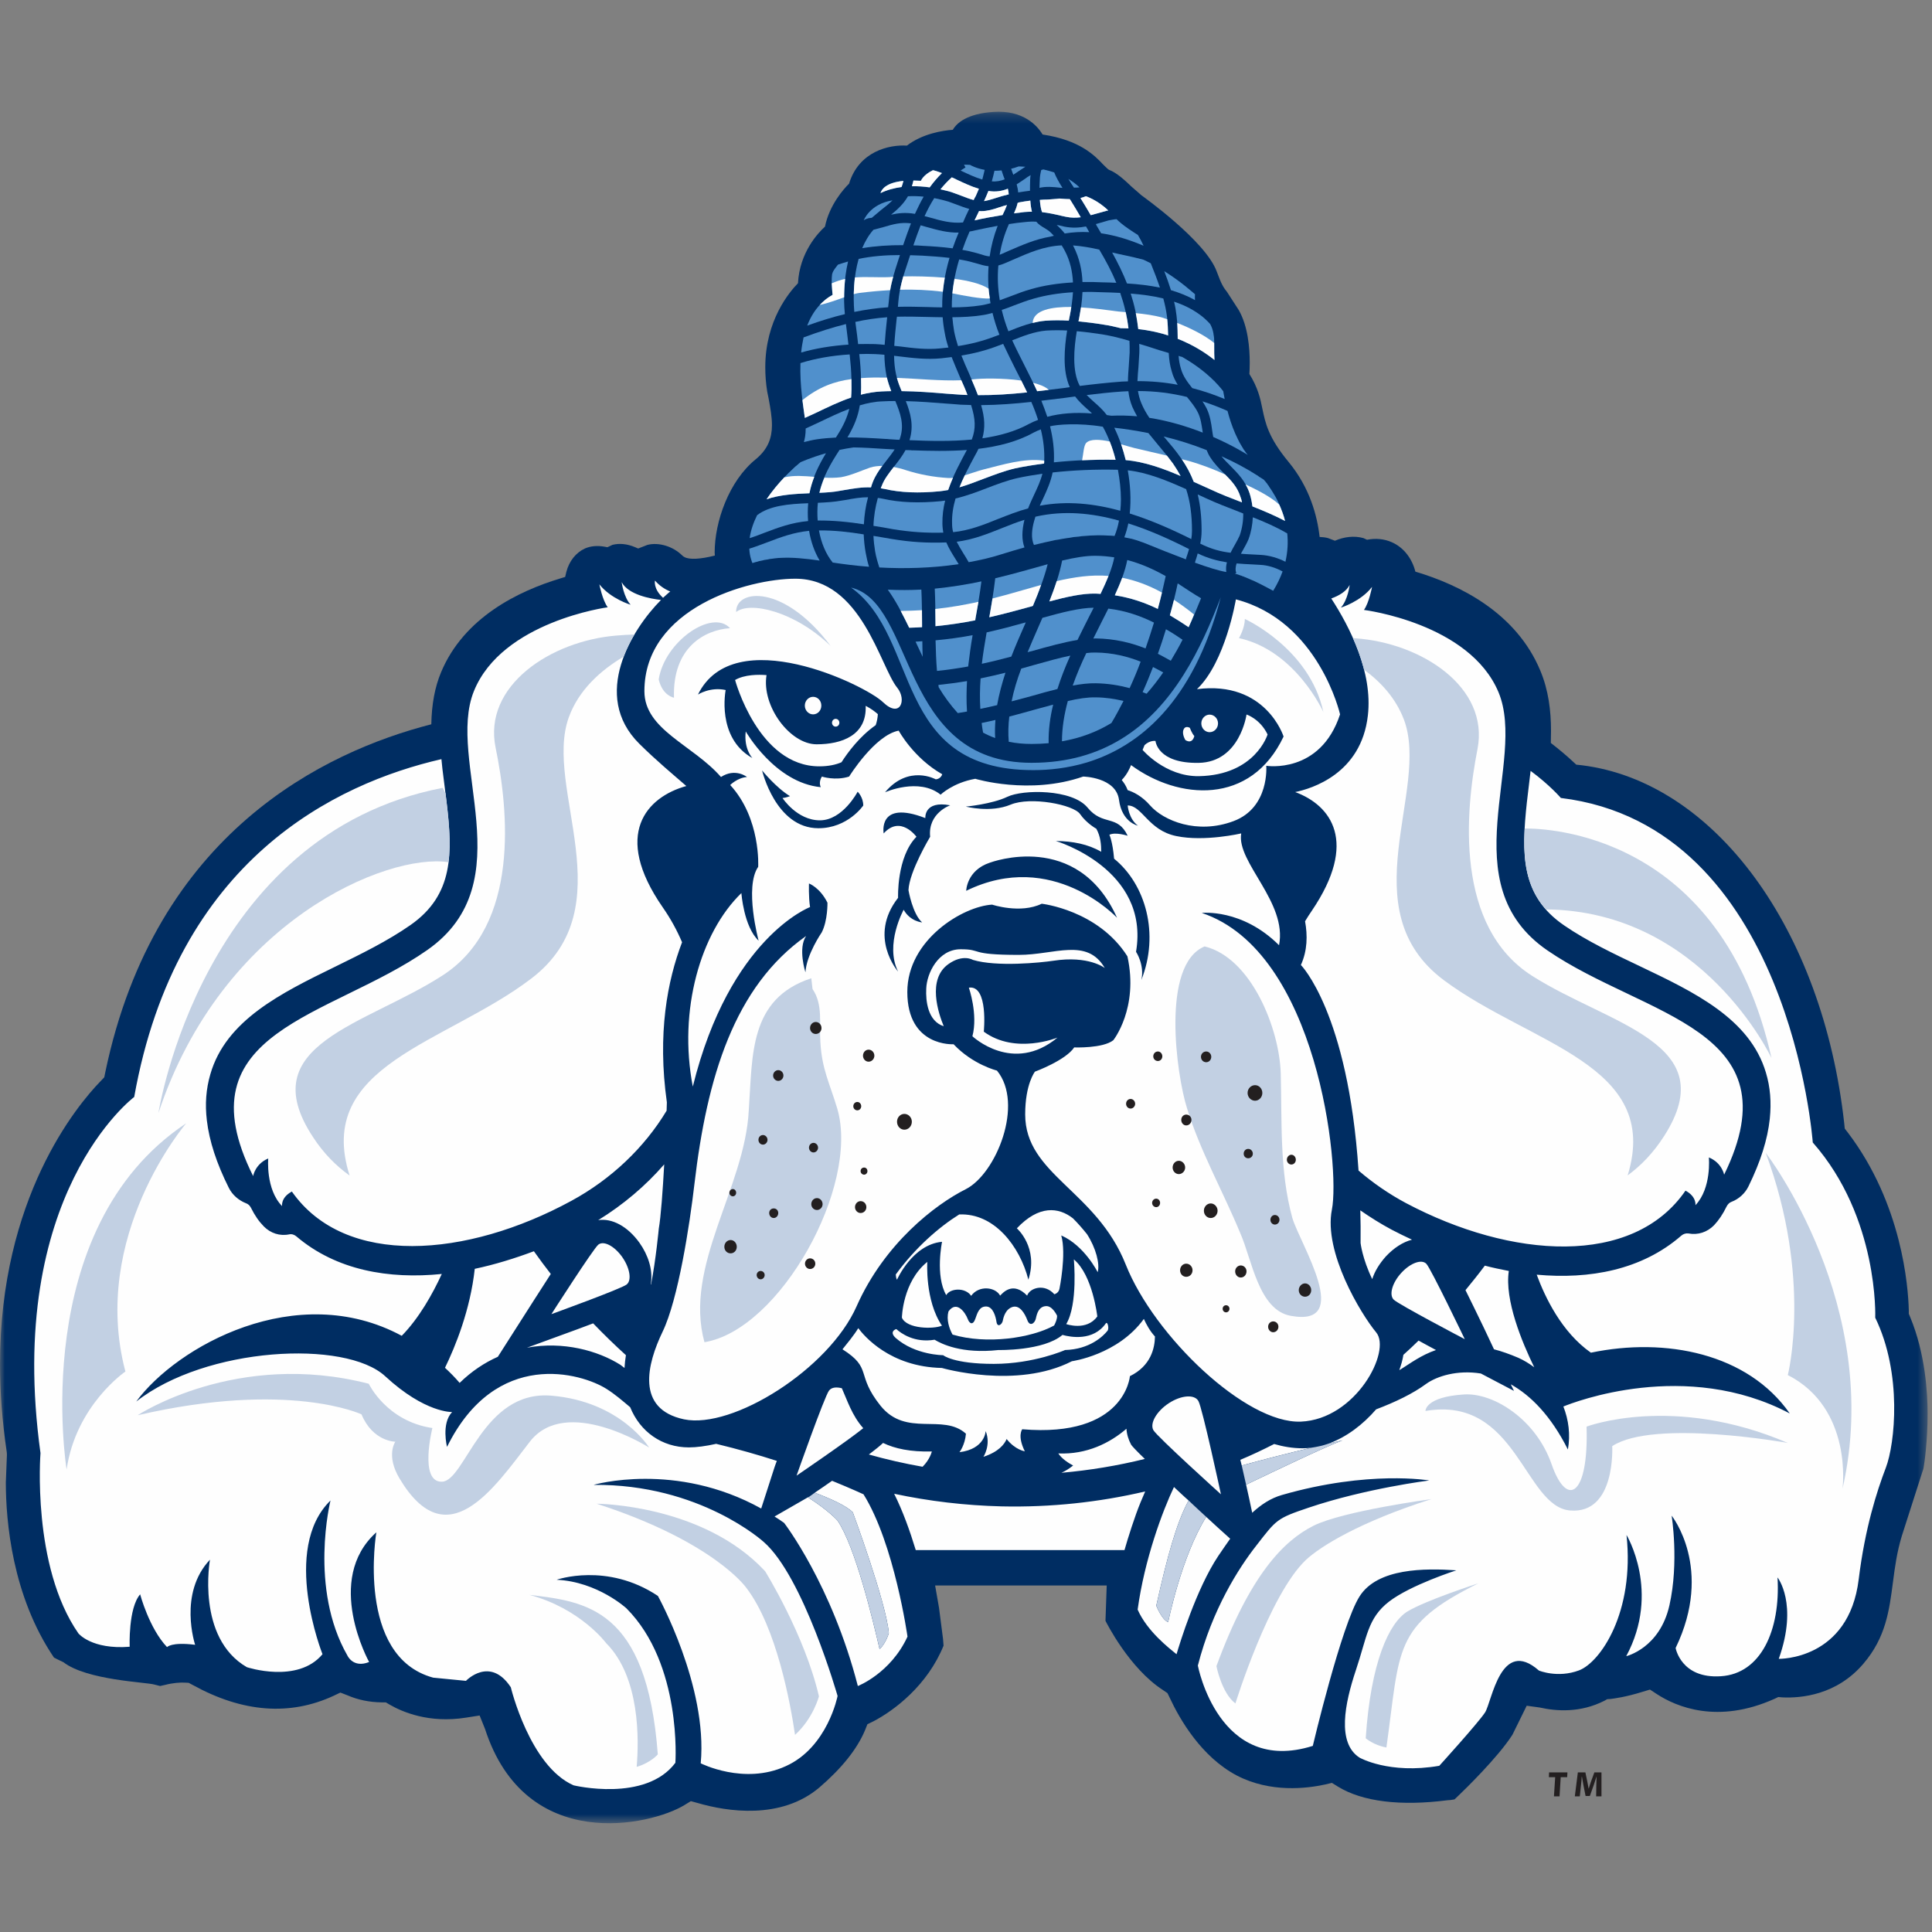 <?xml version="1.0" encoding="UTF-8"?>
<svg width="200px" height="200px" viewBox="0 0 200 200" version="1.1" xmlns="http://www.w3.org/2000/svg" xmlns:xlink="http://www.w3.org/1999/xlink">
    <rect x="0" y="0" width="200" height="200" fill="#808080" stroke="none"/>
    <!-- Generator: Sketch 54.1 (76490) - https://sketchapp.com -->
    <title>john-jay</title>
    <desc>Created with Sketch.</desc>
    <defs>
        <polygon id="path-1" points="0 0.259 199.546 0.259 199.546 177.435 0 177.435"></polygon>
    </defs>
    <g id="john-jay" stroke="none" stroke-width="1" fill="none" fill-rule="evenodd">
        <g id="john-jay_BGL">
            <g id="john-jay" transform="translate(0, 11)">
                <g id="Group-3" transform="translate(0, 0.306)">
                    <mask id="mask-2" fill="white">
                        <use xlink:href="#path-1"></use>
                    </mask>
                    <g id="Clip-2"></g>
                    <path d="M197.744,125.045 L197.598,124.697 L197.598,124.31 C197.534,121.882 196.899,113.33 191.3,105.953 L190.969,105.527 L190.913,104.978 C188.678,84.861 177.507,69.616 163.734,67.911 L163.172,67.851 L162.751,67.459 C162.197,66.945 161.425,66.288 160.542,65.606 C160.551,65.192 160.56,64.779 160.56,64.356 C160.56,62.291 160.304,60.148 159.456,58.125 C156.966,52.143 151.163,49.253 146.52,47.87 C146.171,46.5 145.308,45.364 144.075,44.823 C143.283,44.473 142.412,44.398 141.517,44.569 C141.379,44.5 141.141,44.398 141.141,44.398 C140.194,44.133 139.155,44.257 138.19,44.671 C137.867,44.555 137.473,44.395 137.473,44.395 C137.207,44.325 136.911,44.289 136.607,44.28 C136.36,42.068 135.578,39.175 133.419,36.545 C131.283,33.975 130.99,32.48 130.685,31.027 C130.474,29.942 130.208,28.805 129.335,27.408 C129.352,27.136 129.372,26.769 129.372,26.226 C129.372,24.75 129.198,22.484 128.241,20.801 L127.027,18.924 C126.667,18.465 126.467,18.198 125.951,16.791 C124.783,13.613 118.246,8.982 118.171,8.918 L117.152,8.03 C116.444,7.36 115.634,6.591 114.798,6.269 C114.696,6.224 114.439,5.956 114.218,5.745 C113.307,4.77 111.764,3.193 107.928,2.618 C107.396,1.73 105.951,0.061 102.826,0.278 C100.142,0.462 99.065,1.396 98.633,2.131 C97.602,2.204 95.507,2.522 93.88,3.768 C92.041,3.653 88.915,4.357 87.893,7.709 C87.359,8.223 85.852,9.915 85.402,12.155 C84.676,12.809 82.772,14.837 82.607,18.014 C81.742,18.897 79.222,21.84 79.222,26.709 C79.222,27.514 79.277,28.351 79.425,29.252 L79.573,29.978 C79.747,30.926 79.912,31.841 79.912,32.706 C79.912,33.998 79.526,35.185 78.211,36.255 C75.47,38.49 73.982,42.671 73.982,45.889 C73.982,45.999 74,46.109 74,46.206 C72.511,46.583 71.361,46.652 70.837,46.353 L70.746,46.299 L70.634,46.206 C69.669,45.249 68.207,44.808 67.03,45.098 C67.02,45.107 66.064,45.475 66.064,45.475 L65.742,45.337 C64.925,44.992 64.116,44.914 63.399,45.098 C63.298,45.153 63.013,45.272 62.938,45.315 L62.938,45.328 L62.892,45.328 L62.863,45.341 L62.607,45.292 C61.834,45.153 61.155,45.213 60.546,45.475 C59.62,45.907 58.929,46.758 58.627,47.899 L58.506,48.418 L58,48.574 C53.68,49.876 48.033,52.603 45.661,58.282 C45.017,59.817 44.687,61.597 44.65,63.672 C33.596,66.509 16.072,74.905 10.906,99.665 L10.793,100.217 L10.389,100.641 C7.951,103.157 -0,112.703 -0,129.92 C-0,132.77 0.228,135.824 0.698,139.005 L0.707,139.098 L0.717,139.28 L0.604,142.15 C0.604,146.179 1.267,153.922 5.589,160.288 C5.93,160.471 6.564,160.765 6.564,160.765 C9.002,162.642 15.133,162.823 15.998,163.082 C16.017,163.082 16.439,163.192 16.576,163.229 C16.816,163.174 17.156,163.099 17.156,163.099 C17.855,162.916 18.683,162.844 19.152,162.881 L19.528,162.898 L19.978,163.137 C25.119,165.97 30.012,166.338 34.534,164.242 L35.234,163.909 L35.951,164.185 C37.045,164.663 38.23,164.902 39.482,164.922 L39.941,164.922 L40.346,165.162 C41.652,165.915 44.41,167.111 48.235,166.504 L49.651,166.282 L50.212,167.68 C54.433,180.684 67.434,177.65 70.856,175.553 L71.516,175.148 L72.253,175.35 C75.231,176.216 80.833,177.116 84.822,173.733 C87.112,171.765 88.702,169.796 89.53,167.848 L89.796,167.183 L90.403,166.89 C92.592,165.75 96.012,163.156 97.676,159.054 C97.649,158.797 97.622,158.354 97.622,158.354 L97.207,155.137 L96.803,152.82 L114.567,152.82 C114.567,152.82 114.439,156.349 114.439,156.479 C114.54,156.682 116.912,161.409 120.397,163.653 L120.856,163.966 L121.096,164.461 C122.109,166.632 124.333,170.55 128.047,172.501 C131.524,174.303 135.265,173.841 137.187,173.422 L137.877,173.256 L138.493,173.639 C141.039,175.204 144.975,175.681 149.84,175.055 C149.978,175.055 150.299,175.021 150.574,174.965 C150.777,174.761 151.108,174.451 151.108,174.451 C151.512,174.064 155.072,170.624 156.569,168.269 C156.626,168.142 158.043,165.27 158.043,165.27 L159.384,165.454 C161.113,165.842 163.585,166.026 166.087,164.756 L166.38,164.591 L166.711,164.572 C167.136,164.517 168.304,164.37 170.013,163.836 L170.803,163.598 L171.503,164.057 C173.526,165.381 177.81,167.202 183.703,164.553 L184.089,164.37 L184.513,164.407 C186.454,164.498 190.132,164.167 192.89,160.93 C195.225,158.209 195.575,155.411 195.962,152.45 C196.164,150.887 196.367,149.379 196.873,147.705 L199.096,140.77 L199.041,141.083 L199.143,140.551 C199.207,140.181 199.546,137.939 199.546,135.031 C199.546,132.917 199.317,128.834 197.744,125.045" id="Fill-1" fill="#002D62" mask="url(#mask-2)"></path>
                </g>
                <path d="M109.474,96.409 C109.474,96.409 105.124,98.203 101.842,95.798 C101.842,95.798 102.337,90.947 100.296,91.241 C100.296,91.241 101.262,93.999 100.664,96.272 C100.664,96.272 104.857,100.239 109.474,96.409 M98.191,88.794 C99.69,87.737 100.711,88.367 100.711,88.367 C103.175,89.116 107.773,88.648 109.024,88.459 C112.711,87.888 114.365,89.208 114.365,89.208 C112.526,86.035 109.179,87.85 105.474,87.85 C100.195,87.85 101.768,87.267 99.451,87.267 C97.117,87.267 95.939,89.765 95.884,91.342 C95.819,92.606 96.039,94.713 97.695,95.233 C97.161,93.944 95.939,90.376 98.191,88.794 M138.723,62.951 C136.673,69.182 131.082,68.273 131.082,68.273 C131.082,68.273 131.451,72.602 127.688,74.005 C123.919,75.414 120.444,73.952 119.063,72.382 C118.208,71.394 117.289,70.967 116.737,70.796 C116.572,70.351 116.334,70.001 116.122,69.748 C116.665,69.182 116.948,68.552 117.087,68.203 C121.979,71.812 129.483,72.421 132.876,65.246 C132.876,65.246 131.045,59.429 123.91,60.341 C126.87,57.529 127.938,51.047 127.938,51.047 C136.534,53.283 138.723,62.951 138.723,62.951 M110.964,129.913 C105.225,132.857 97.501,130.611 97.501,130.611 C92.133,130.5 89.457,127.3 88.848,126.492 C88.398,127.23 87.701,128.073 87.213,128.679 C90.368,130.685 88.528,131.237 91.158,134.529 C93.823,137.822 97.612,135.266 99.994,137.416 C99.892,138.611 99.323,139.331 99.323,139.331 C101.988,139 102.035,137.142 102.035,137.142 C102.613,138.576 101.805,139.808 101.805,139.808 C103.387,139.291 103.985,138.501 104.206,137.967 C105.117,139.11 106.09,139.238 106.09,139.238 C105.282,137.619 105.823,136.956 105.823,136.956 C116.47,137.857 116.969,131.458 116.969,131.458 C119.147,130.391 119.541,128.551 119.561,127.355 C119.036,126.787 118.65,126.069 118.412,125.534 C115.709,129.268 110.964,129.913 110.964,129.913 M92.72,127.503 C94.752,129.288 97.631,129.288 97.631,129.288 C97.631,129.288 98.688,130.188 102.871,130.188 C107.037,130.188 110.255,128.754 110.255,128.754 C112.821,128.679 114.2,127.32 114.642,126.768 C114.843,126.546 114.66,125.755 114.476,125.994 C113.179,127.852 110.835,127.428 109.988,127.19 C108.011,128.863 103.358,128.754 103.358,128.754 C99.544,129.176 97.448,128.11 96.748,127.688 C94.661,128.037 93.271,127.026 92.786,126.584 C92.427,126.693 92.186,127.026 92.72,127.503 M69.384,50.233 C68.787,49.985 68.253,49.617 67.803,49.1 C67.803,49.1 67.6,49.944 68.639,50.885 C68.868,50.679 69.071,50.485 69.263,50.325 C69.309,50.296 69.347,50.255 69.384,50.233 M66.192,117.644 C67.121,118.95 67.562,120.44 67.397,121.708 C67.397,121.801 67.379,121.876 67.36,121.967 L67.397,121.967 C67.902,119.373 68.197,116.191 68.197,116.191 C68.409,114.996 68.612,112.237 68.758,109.534 C66.827,111.758 64.529,113.707 61.927,115.309 C63.342,115.088 64.961,115.933 66.192,117.644 M89.943,139.569 C91.773,140.085 93.62,140.507 95.506,140.838 C96.27,140.085 96.464,139.256 96.464,139.256 C94.247,139.311 92.627,138.962 91.416,138.373 C91.184,138.594 90.771,138.943 89.943,139.569 M118.513,140.029 C117.648,139.203 117.179,138.687 117.097,138.558 C116.81,138.024 116.645,137.472 116.609,136.903 C114.908,138.373 112.499,139.587 109.556,139.459 C109.933,140.029 110.632,140.469 111.091,140.71 C110.697,141.022 110.293,141.279 109.878,141.463 C112.802,141.206 115.689,140.727 118.513,140.029 M143.468,119.06 C144.296,118.178 145.233,117.571 146.171,117.332 C145.445,116.999 144.746,116.651 144.075,116.302 C142.934,115.695 141.857,115.013 140.818,114.296 C140.847,115.382 140.865,116.504 140.847,117.681 C140.847,117.681 141.021,119.281 142.052,121.414 C142.309,120.605 142.795,119.815 143.468,119.06 M103.699,144.94 C99.903,144.847 96.188,144.406 92.563,143.634 C93.466,145.437 94.2,147.496 94.799,149.464 L116.407,149.464 C116.746,148.27 117.474,145.951 118.079,144.498 C118.246,144.113 118.403,143.744 118.549,143.395 C113.759,144.517 108.775,145.051 103.699,144.94 M148.653,128.754 C147.973,128.386 147.375,128.073 146.851,127.777 C146.345,128.275 145.813,128.774 145.279,129.251 C145.196,129.784 145.048,130.297 144.856,130.831 C144.948,130.795 145.012,130.742 145.077,130.703 C145.968,130.151 147.1,129.288 148.653,128.754 M120.931,156.914 C120.287,156.713 119.698,155.221 119.698,155.221 C120.83,150.145 121.805,146.595 123.045,144.331 C122.493,143.854 121.988,143.358 121.529,142.936 C120.343,145.417 118.476,150.439 117.768,155.627 C118.761,157.871 121.004,159.601 121.795,160.243 C122.117,159.159 123.835,153.493 126.116,150.07 C126.52,149.481 126.926,148.877 127.349,148.286 C126.466,147.496 125.638,146.743 124.867,146.026 C122.283,150.165 120.931,156.914 120.931,156.914 M151.706,122.555 C152.222,123.604 152.865,124.891 153.645,126.528 L154.658,128.679 C155.448,128.882 156.277,129.176 157.187,129.563 C157.756,129.819 158.299,130.151 158.824,130.539 C157.553,127.944 155.742,123.566 156.192,120.57 C155.347,120.402 154.529,120.238 153.71,120.018 C153.068,120.881 152.386,121.728 151.706,122.555 M88.279,145.547 C88.279,145.547 91.727,154.855 92.012,158.054 C92.012,158.054 91.736,159.065 91.056,159.727 C90.384,156.786 88.528,149.06 86.688,146.394 C86.688,146.394 85.759,145.344 83.635,144.002 L80.179,145.989 C80.508,146.191 80.842,146.41 81.173,146.653 C81.173,146.653 86.099,153.034 88.804,163.536 C88.804,163.536 92.186,162.231 93.944,158.423 C93.944,158.423 92.592,148.82 89.391,143.69 C89.391,143.69 88.169,143.12 86.136,142.292 C85.585,142.678 85.005,143.082 84.345,143.523 C85.962,144.132 87.599,144.865 88.279,145.547 M128.397,140.121 C128.443,140.323 128.496,140.507 128.544,140.71 C130.733,140.103 133.564,139.386 135.735,138.87 C135.431,138.908 135.128,138.925 134.825,138.925 C133.831,138.925 132.847,138.759 131.9,138.484 C130.743,139.073 129.591,139.624 128.397,140.121 M61.403,125.994 C60.429,126.362 59.251,126.804 57.817,127.32 L54.552,128.514 C58.303,127.816 61.908,128.827 64.216,130.281 L64.649,130.611 C64.677,130.151 64.723,129.71 64.795,129.288 C63.637,128.24 62.505,127.136 61.403,125.994 M46.065,130.592 C46.581,131.071 47.095,131.585 47.582,132.157 C48.825,130.941 50.177,130.058 51.536,129.454 L55.223,123.676 C55.904,122.611 56.502,121.673 57.018,120.881 C56.427,120.128 55.831,119.317 55.269,118.528 C53.303,119.264 51.234,119.907 49.147,120.349 C48.686,124.577 47.15,128.368 46.065,130.592 M117.602,87.53 C117.602,87.53 118.504,88.875 118.153,90.445 C120.039,85.695 118.613,80.563 115.331,77.891 C115.175,76.08 114.843,75.414 114.843,75.414 C115.478,75.104 116.737,75.518 116.737,75.518 C115.672,73.272 114.173,74.549 112.582,72.602 C110.991,70.666 105.869,70.713 104.279,71.485 C102.679,72.25 99.985,72.498 99.985,72.498 C99.985,72.498 102.54,73.169 104.618,72.296 C106.688,71.431 111.138,72.296 111.808,73.272 C112.481,74.24 113.492,74.791 113.492,74.791 C113.933,75.578 113.997,76.461 113.997,77.174 C112.618,76.379 111.047,76.08 109.299,76.058 C109.299,76.058 119.056,78.94 117.602,87.53 M115.634,84.003 C111.542,74.893 102.577,78.272 102.467,78.304 C100.058,79.102 100.021,81.216 100.021,81.216 C108.96,76.838 115.634,84.003 115.634,84.003 M98.366,72.364 C95.617,71.844 95.791,73.688 95.791,73.688 C90.818,71.763 91.478,75.276 91.478,75.276 C93.217,73.339 94.871,75.621 94.871,75.621 C92.802,77.726 92.969,81.942 92.969,81.942 C89.814,85.975 92.969,89.577 92.969,89.577 C91.562,86.758 93.547,83.176 93.547,83.176 C94.22,84.394 95.46,84.49 95.46,84.49 C94.458,83.603 94.045,81.149 94.045,81.149 C94.127,79.212 96.288,75.621 96.288,75.621 C96.039,73.161 98.366,72.364 98.366,72.364 M89.364,72.387 C89.364,71.513 88.784,70.958 88.784,70.958 C88.784,70.958 87.24,73.92 84.877,73.92 C82.505,73.92 81.007,71.615 81.007,71.615 C81.448,71.559 81.779,71.417 81.779,71.417 C80.334,70.544 78.891,68.755 78.891,68.755 C78.891,68.755 80.29,74.738 84.72,74.738 C87.774,74.738 89.364,72.387 89.364,72.387 M137.877,114.223 C137.004,118.619 140.865,125.003 142.465,126.934 C144.064,128.863 140.351,135.928 134.668,136.166 C128.995,136.405 119.488,127.32 116.544,119.925 C113.492,112.219 106.127,110.6 106.127,104.364 C106.127,101.207 107.138,99.936 107.138,99.936 C107.138,99.936 110.293,98.781 111.202,97.428 C111.202,97.428 114.163,97.544 115.248,96.685 C115.248,96.685 117.895,93.371 116.71,88 C113.666,83.199 107.838,82.554 107.838,82.554 C105.631,83.625 102.705,82.647 102.705,82.647 C99.69,82.821 93.925,86.274 93.925,91.686 C93.925,97.407 98.716,97.1 98.716,97.1 C100.711,99.219 103.204,99.826 103.204,99.826 C106.043,103.278 103.12,110.525 99.967,112.109 C96.821,113.689 91.562,117.718 88.674,124.229 C85.806,130.722 75.847,136.974 70.81,135.928 C65.779,134.86 66.993,130.188 68.592,126.859 C70.203,123.531 71.398,115.805 71.893,111.518 C73.181,100.543 76.003,91.136 83.451,85.893 C82.578,87.171 83.379,89.65 83.379,89.65 C83.48,87.815 85.069,85.515 85.069,85.515 C85.696,84.284 85.658,82.447 85.658,82.447 C84.877,80.871 83.745,80.457 83.745,80.457 C83.745,80.457 83.692,81.849 83.857,82.9 C83.857,82.9 75.544,86.021 71.719,101.481 C70.192,93.571 72.519,85.539 76.749,81.451 C76.749,81.451 76.987,84.921 78.532,86.38 C78.532,86.38 77.034,80.838 78.487,78.733 C78.487,78.733 78.781,73.731 75.591,70.264 C75.591,70.264 76.336,69.51 77.329,69.434 C77.329,69.434 76.124,68.47 74.635,69.434 C71.719,66.096 66.708,64.557 66.708,60.55 C66.708,51.944 77.457,48.908 82.331,48.908 C89.19,48.908 91.094,57.989 92.887,60.202 C93.88,61.419 93.217,63.43 91.396,61.679 C89.565,59.913 75.977,53.318 72.253,60.9 C72.253,60.9 73.521,60.077 75.121,60.432 C75.121,60.432 74.128,65.37 77.89,67.477 C77.89,67.477 76.978,66.537 77.199,64.718 C77.199,64.718 80.215,70.033 84.969,70.488 C84.969,70.488 84.694,70.024 85.079,69.389 C85.079,69.389 86.458,69.849 87.901,69.389 C87.901,69.389 90.551,65.108 93.033,64.635 C93.033,64.635 94.551,67.457 97.539,69.15 C97.539,69.15 97.419,69.62 96.877,69.679 C96.877,69.679 94.055,68.101 91.617,71.018 C91.617,71.018 95.103,69.449 97.373,71.264 C97.373,71.264 98.633,70.033 100.96,69.62 C100.96,69.62 106.557,71.328 112.132,69.389 C112.132,69.389 115.523,69.449 115.838,71.798 C116.14,74.143 117.796,74.471 117.796,74.471 C116.838,73.766 116.737,72.382 116.737,72.382 C118.246,72.382 118.853,74.953 121.768,75.549 C124.682,76.162 128.49,75.276 128.49,75.276 C127.983,78.26 133.288,82.401 132.406,86.849 C128.572,83.024 124.406,83.507 124.406,83.507 C136.415,87.505 138.749,109.827 137.877,114.223 M70.607,86.541 C70.092,85.331 69.438,84.122 68.612,82.935 C63.342,75.344 66.966,71.499 71.048,70.369 C69.641,69.141 67.987,67.779 66.174,65.986 C61.155,60.997 65.402,54.14 68.429,51.106 C67.36,50.987 65.053,50.578 64.354,49.262 C64.354,49.262 64.548,50.802 65.283,51.603 C65.283,51.603 63.24,51.001 62.046,49.492 C62.046,49.492 62.36,51.125 62.911,51.866 C62.911,51.866 51.986,53.327 49.062,60.538 C46.139,67.744 54.258,80.333 44.235,87.345 C34.222,94.357 18.665,95.685 26.204,110.746 C26.204,110.746 26.406,109.497 27.768,108.925 C27.768,108.925 27.483,112.109 29.202,113.855 C29.202,113.855 29.045,112.973 30.214,112.348 C35.73,120.219 48.317,119.208 59.158,113.305 C63.26,111.077 66.708,107.804 69.007,103.978 C69.025,103.426 69.034,103.114 69.034,103.114 C68.032,96.014 69.089,90.51 70.607,86.541 M145.547,113.543 C156.443,119.317 169.038,120.182 174.482,112.255 C175.651,112.881 175.512,113.762 175.512,113.762 C177.204,111.979 176.9,108.817 176.9,108.817 C178.252,109.366 178.483,110.6 178.483,110.6 C185.875,95.471 170.299,94.304 160.211,87.402 C150.124,80.504 158.116,67.835 155.126,60.661 C152.129,53.496 141.196,52.14 141.196,52.14 C141.73,51.393 142.034,49.755 142.034,49.755 C140.865,51.277 138.806,51.902 138.806,51.902 C139.541,51.094 139.717,49.552 139.717,49.552 C139.375,50.229 138.604,50.67 137.813,50.955 C139.706,53.866 142.125,58.565 141.601,63.067 C140.92,69.104 135.773,70.645 134.078,70.994 C137.794,72.364 140.635,76.149 135.799,83.281 C135.549,83.636 135.321,84.007 135.1,84.37 C135.366,85.823 135.347,87.402 134.668,88.895 C134.668,88.895 139.541,93.793 140.635,110.176 C142.136,111.465 143.788,112.604 145.547,113.543 M161.921,84.798 C164.293,86.427 167.088,87.751 169.782,89.032 C175.364,91.695 181.14,94.441 182.803,100.027 C183.262,101.536 183.383,103.114 183.207,104.823 C182.979,106.959 182.26,109.24 181.001,111.814 C180.652,112.531 180.017,113.12 179.244,113.413 C179.025,113.488 178.859,113.671 178.748,113.875 C178.334,114.72 177.93,115.309 177.434,115.841 C176.725,116.558 175.77,116.871 174.795,116.688 C174.527,116.651 174.27,116.726 174.051,116.911 C169.958,120.476 164.551,121.452 159.079,120.954 C159.956,123.328 161.672,126.914 164.69,129.03 C172.44,127.41 180.928,129.105 185.277,135.321 C174.51,129.637 162.905,134.163 161.84,134.602 C162.382,135.982 162.583,137.508 162.308,139.053 C160.543,135.54 158.447,133.446 156.395,132.305 L156.726,132.984 L153.296,131.184 C150.861,130.795 148.764,131.458 147.651,132.247 C146.255,133.278 144.432,134.145 142.456,134.896 C141.103,136.462 139.402,137.768 137.518,138.448 C138.42,138.227 138.981,138.099 138.981,138.099 C136.81,138.943 131.918,141.299 128.995,142.695 C129.197,143.597 129.417,144.574 129.628,145.602 C130.54,144.757 131.543,144.093 132.701,143.762 C141.694,141.171 147.953,142.256 147.953,142.256 C147.953,142.256 141.37,143.082 135.486,145.068 C132.148,146.191 132.148,146.3 130.061,148.987 C128.214,151.34 125.492,155.607 124.001,161.419 C124.001,161.419 126.153,172.808 135.9,169.734 C135.9,169.734 138.861,157.227 140.737,154.265 C142.603,151.304 147.531,151.34 150.759,151.56 C150.759,151.56 146.032,153.07 143.788,154.8 C141.564,156.527 141.518,158.458 140.36,161.898 C139.21,165.339 138.373,169.423 140.737,170.948 C140.737,170.948 143.788,172.695 148.995,171.794 C148.995,171.794 153.003,167.38 153.729,166.277 C154.446,165.172 155.338,158.44 159.311,161.936 C159.311,161.936 161.251,162.746 163.457,161.918 C165.654,161.088 169.231,155.939 168.377,147.901 C168.377,147.901 171.935,153.771 168.348,160.446 C168.348,160.446 171.816,159.636 172.818,155.185 C173.829,150.697 173.047,145.898 173.047,145.898 C173.047,145.898 177.434,151.359 173.46,159.601 C173.46,159.601 174.022,162.8 178.142,162.523 C182.27,162.266 184.328,157.798 184.008,152.297 C184.008,152.297 186.179,155.002 184.138,160.722 C184.138,160.722 191.392,160.886 192.413,152.482 C193.065,147.184 194.288,143.378 195.225,140.929 C196.164,138.466 196.945,131.199 194.123,125.407 C194.123,125.407 194.518,115.051 187.657,107.268 C187.657,107.268 185.322,74.492 161.582,71.606 C161.582,71.606 160.432,70.264 158.447,68.801 L158.06,72.065 C157.489,77.393 157.416,81.722 161.921,84.798 M80.188,140.858 L78.799,145.161 C69.908,140.231 61.44,142.714 61.44,142.714 C72.473,142.605 79.057,148.618 79.057,148.618 C83.178,152.204 86.706,164.566 86.706,164.566 C86.706,164.566 85.678,169.882 81.347,171.83 C77.025,173.817 72.538,171.537 72.538,171.537 C73.283,163.571 68.105,154.209 68.105,154.209 C62.836,150.697 57.623,152.536 57.623,152.536 C61.864,152.738 64.851,155.497 64.851,155.497 C70.625,161.292 69.916,171.482 69.916,171.482 C66.827,175.62 59.379,173.817 59.379,173.817 C54.838,171.83 52.879,163.665 52.879,163.665 C50.719,160.391 48.235,163.001 48.235,163.001 L44.843,162.67 C36.796,160.482 38.958,147.626 38.958,147.626 C33.486,152.536 38.212,161.051 38.212,161.051 C36.558,161.715 35.97,160.391 35.97,160.391 C31.951,153.401 34.213,144.331 34.213,144.331 C29.056,149.354 33.385,160.243 33.385,160.243 C30.81,163.333 25.553,161.585 25.553,161.585 C20.282,158.531 21.736,150.457 21.736,150.457 C18.427,153.952 20.2,159.269 20.2,159.269 C17.734,158.957 17.293,159.509 17.293,159.509 C15.437,157.557 14.508,154.045 14.508,154.045 C13.266,155.48 13.423,159.471 13.423,159.471 C9.478,159.783 8.119,158.091 8.119,158.091 C3.263,151.12 4.192,139.424 4.192,139.424 C0.479,112.586 13.893,102.558 13.893,102.558 C18.277,77.97 34.775,70.097 45.696,67.587 C45.734,67.908 45.762,68.239 45.797,68.575 L46.223,71.983 C46.857,77.303 46.984,81.622 42.497,84.757 C40.143,86.404 37.376,87.759 34.691,89.075 C29.129,91.793 23.382,94.603 21.773,100.21 C21.33,101.73 21.211,103.298 21.414,104.99 C21.672,107.142 22.416,109.422 23.684,111.96 C24.053,112.696 24.688,113.248 25.467,113.561 C25.69,113.636 25.855,113.799 25.965,114.003 C26.387,114.848 26.801,115.437 27.306,115.953 C28.006,116.668 28.971,116.982 29.948,116.779 C30.214,116.726 30.48,116.816 30.691,116.999 C34.828,120.513 40.264,121.435 45.734,120.881 C44.787,122.94 43.39,125.442 41.588,127.282 C30.691,121.414 18.277,128.406 14.104,134.087 C21.323,128.421 35.768,127.651 39.887,131.477 C44.006,135.284 46.801,135.174 46.801,135.174 C45.661,136.369 46.277,138.779 46.277,138.779 C51.344,128.533 60.206,131.144 62.791,132.782 C63.665,133.333 64.427,133.995 65.237,134.677 C66.258,137.197 68.51,138.834 71.315,138.834 C72.096,138.834 73.071,138.704 74.137,138.466 C76.352,139 78.487,139.605 80.418,140.231 C80.334,140.434 80.261,140.655 80.188,140.858" id="Fill-4" fill="#FEFEFE"></path>
                <path d="M86.688,146.394 C88.528,149.06 90.384,156.786 91.056,159.728 C91.736,159.065 92.012,158.054 92.012,158.054 C91.727,154.855 88.279,145.547 88.279,145.547 C87.599,144.865 85.962,144.132 84.345,143.523 C84.16,143.671 83.959,143.799 83.756,143.947 L83.635,144.003 C85.759,145.344 86.688,146.394 86.688,146.394" id="Fill-6" fill="#C2D0E3"></path>
                <path d="M128.544,140.71 C128.682,141.334 128.839,141.996 128.995,142.695 C131.918,141.299 136.81,138.943 138.98,138.099 C138.98,138.099 138.42,138.227 137.518,138.448 C136.94,138.65 136.351,138.779 135.736,138.87 C133.564,139.386 130.733,140.103 128.544,140.71" id="Fill-8" fill="#C2D0E3"></path>
                <path d="M120.931,156.914 C120.931,156.914 122.284,150.165 124.867,146.026 C124.222,145.436 123.607,144.866 123.045,144.331 C121.805,146.595 120.829,150.145 119.698,155.221 C119.698,155.221 120.286,156.713 120.931,156.914" id="Fill-10" fill="#C2D0E3"></path>
                <path d="M85.989,55.87 C81.099,49.367 76.124,49.988 76.206,52.357 C77.612,51.222 82.258,52.265 85.989,55.87" id="Fill-12" fill="#C2D0E3"></path>
                <path d="M69.771,61.227 C69.605,55.966 72.998,54.201 75.571,54.03 C73.751,52.011 68.804,55.374 68.189,59.337 C68.593,61.042 69.771,61.227 69.771,61.227" id="Fill-14" fill="#C2D0E3"></path>
                <path d="M128.865,53.074 C128.865,54.03 128.258,55.057 128.258,55.057 C134.135,56.344 136.995,62.711 136.995,62.711 C135.569,56.105 128.865,53.074 128.865,53.074" id="Fill-16" fill="#C2D0E3"></path>
                <path d="M14.251,135.504 C14.251,135.504 24.512,128.717 38.175,132.247 C38.175,132.247 40.015,136.13 44.76,136.829 C44.76,136.829 43.344,142.475 45.762,142.385 C48.181,142.292 49.936,132.856 57.1,133.481 C64.273,134.087 67.196,138.85 67.196,138.85 C67.196,138.85 58.607,133.39 54.847,138.245 C51.104,143.099 46.268,150.293 41.349,142.034 C39.924,139.642 40.926,138.245 40.926,138.245 C40.926,138.245 38.599,138.245 37.421,135.412 C37.421,135.412 29.928,131.881 14.251,135.504" id="Fill-18" fill="#C2D0E3"></path>
                <path d="M84.777,164.602 C83.304,158.239 79.204,151.653 79.204,151.653 C72.775,144.719 61.77,144.664 61.77,144.664 C73.925,148.601 77.255,153.365 77.255,153.365 C80.398,157.465 81.833,165.393 82.302,168.594 C84.198,166.866 84.777,164.602 84.777,164.602" id="Fill-20" fill="#C2D0E3"></path>
                <path d="M68.096,170.617 C66.966,155.424 60.612,154.8 54.801,154.1 C60.105,155.516 62.754,159.103 62.754,159.103 C66.258,162.616 66.148,169.09 65.909,171.906 C67.359,171.481 68.096,170.617 68.096,170.617" id="Fill-22" fill="#C2D0E3"></path>
                <path d="M148.176,144.186 C148.176,144.186 139.026,145.417 135.973,146.944 C132.903,148.489 129.417,151.984 125.924,161.477 C125.924,161.477 126.466,164.272 127.89,165.339 C127.89,165.339 131.367,154.1 135.193,150.477 C136.673,149.097 140.719,146.559 148.176,144.186" id="Fill-24" fill="#C2D0E3"></path>
                <path d="M153.041,152.904 C153.041,152.904 147.669,154.634 145.712,155.81 C143.772,156.989 141.895,161.126 141.379,168.943 C141.379,168.943 142.189,169.661 143.521,169.9 C144.967,159.654 144.166,157.3 153.041,152.904" id="Fill-26" fill="#C2D0E3"></path>
                <path d="M151.567,133.351 C154.63,133.168 159.006,135.946 160.615,140.562 C162.226,145.198 164.468,143.799 164.24,136.683 C164.24,136.683 173.195,133.278 185.074,138.373 C185.074,138.373 171.2,135.871 166.896,138.704 C166.896,138.704 167.292,145.766 162.527,145.364 C157.784,144.958 157.011,133.445 147.567,135.063 C147.567,135.063 147.495,133.611 151.567,133.351" id="Fill-28" fill="#C2D0E3"></path>
                <path d="M123.559,139.845 C123.984,140.231 124.426,140.655 124.885,141.076 C124.159,137.839 123.468,134.935 123.276,134.494 C123.201,134.474 122.833,134.474 122.319,134.657 C122.641,135.818 123.138,137.951 123.559,139.845" id="Fill-30" fill="#C2D0E3"></path>
                <path d="M87.423,133.867 C86.981,133.628 86.633,133.572 86.505,133.611 C86.211,134.125 85.281,136.589 84.27,139.366 C84.777,139.017 85.245,138.686 85.687,138.373 C86.302,136.7 86.992,134.88 87.423,133.867" id="Fill-32" fill="#C2D0E3"></path>
                <path d="M63.196,119.061 C62.856,118.747 62.552,118.602 62.432,118.602 C62.064,119.005 60.712,121.011 59.233,123.31 C59.739,123.107 60.244,122.922 60.712,122.739 C61.604,121.359 62.607,119.869 63.196,119.061" id="Fill-34" fill="#C2D0E3"></path>
                <path d="M145.207,122.022 C144.966,122.427 144.873,122.757 144.902,122.904 C145.324,123.235 147.384,124.376 149.703,125.627 C149.454,125.093 149.204,124.597 148.966,124.118 C147.568,123.365 146.051,122.518 145.207,122.022" id="Fill-36" fill="#C2D0E3"></path>
                <path d="M63.849,54.79 C57.043,55.327 49.974,59.981 51.307,66.409 C52.63,72.837 53.863,84.738 45.864,89.944 C37.855,95.14 26.085,97.077 32.383,106.681 C33.478,108.374 34.775,109.679 36.19,110.69 C32.557,99.239 46.139,97.044 54.994,90.303 C64.731,82.885 56.224,70.59 58.883,63.255 C59.913,60.419 62.174,58.393 64.557,56.977 C64.86,56.183 65.237,55.411 65.678,54.683 C65.08,54.706 64.491,54.735 63.849,54.79" id="Fill-38" fill="#C2D0E3"></path>
                <path d="M158.612,90.025 C150.574,84.914 151.679,73.008 152.948,66.555 C154.207,60.109 147.09,55.53 140.268,55.074 C140.203,55.066 140.129,55.066 140.057,55.057 C140.516,56.09 140.92,57.194 141.215,58.335 C142.98,59.627 144.505,61.309 145.335,63.494 C148.075,70.796 139.68,83.184 149.491,90.486 C158.409,97.132 172.026,99.182 168.496,110.674 C169.903,109.642 171.171,108.318 172.266,106.608 C178.463,96.948 166.667,95.14 158.612,90.025" id="Fill-40" fill="#C2D0E3"></path>
                <path d="M86.688,103.812 C85.878,101.094 85.069,99.678 84.923,96.823 C84.804,94.966 85.208,92.965 84.114,91.389 L83.985,90.267 C77.512,92.399 77.916,98.247 77.512,103.96 C77.107,111.96 70.755,120.091 72.925,127.944 C80.749,126.656 88.987,111.814 86.688,103.812" id="Fill-42" fill="#C2D0E3"></path>
                <path d="M133.785,115.088 C132.443,110.233 132.719,105.101 132.58,100.101 C132.451,95.532 129.556,88.16 124.702,86.973 C120.139,88.863 121.814,100.34 122.862,103.666 C124.203,108.098 126.63,112.383 128.397,116.668 C129.602,119.373 130.284,124.652 133.657,125.221 C140.129,126.382 134.595,117.809 133.785,115.088" id="Fill-44" fill="#C2D0E3"></path>
                <path d="M46.223,71.983 L46.121,71.118 L45.826,70.558 C20.871,75.382 16.402,104.216 16.402,104.216 C22.995,84.328 40.07,77.29 46.424,78.254 C46.673,76.356 46.499,74.254 46.223,71.983" id="Fill-46" fill="#C2D0E3"></path>
                <path d="M19.272,105.284 C19.272,105.284 9.268,116.947 12.982,130.98 C12.982,130.98 7.87,134.454 6.895,141.114 C6.895,141.114 2.813,116.227 19.272,105.284" id="Fill-48" fill="#C2D0E3"></path>
                <path d="M160.037,83.143 C176.238,83.281 183.383,98.525 183.383,98.525 C178.179,75.22 160.019,74.738 157.84,74.77 C157.654,78.03 157.995,80.849 160.037,83.143" id="Fill-50" fill="#C2D0E3"></path>
                <path d="M182.785,108.338 C182.785,108.338 195.059,124.211 190.739,143.1 C190.739,143.1 191.842,134.805 185.074,131.347 C185.074,131.347 187.622,121.359 182.785,108.338" id="Fill-52" fill="#C2D0E3"></path>
                <path d="M108.252,124.211 C107.535,124.268 107.341,124.983 107.239,125.46 C107.157,125.941 106.633,126.4 106.357,125.682 C106.09,124.965 105.574,124.101 104.857,124.284 C104.113,124.487 103.884,125.314 103.809,125.72 C103.736,126.104 103.257,126.473 103.156,125.847 C103.083,125.331 102.815,124.268 102.099,124.248 C101.364,124.228 101.179,124.928 100.96,125.535 C100.757,126.143 100.389,126.124 100.169,125.517 C99.948,124.928 99.047,123.549 98.183,124.762 C97.953,125.627 98.266,126.528 98.606,127.154 C102.136,128.203 106.761,127.52 109.123,126.215 C109.289,125.901 109.438,125.535 109.428,125.204 C109.428,125.204 108.949,124.136 108.252,124.211 M113.593,125.277 C113.593,125.277 113.117,120.993 111.164,119.373 C111.164,119.373 111.606,124.008 110.375,126.069 C110.375,126.069 112.481,126.823 113.593,125.277 M95.994,119.63 C95.994,119.63 95.736,123.624 97.512,126.234 C96.647,126.602 93.88,126.584 93.364,125.407 C93.364,125.407 93.43,121.691 95.994,119.63" id="Fill-54" fill="#FEFEFE"></path>
                <path d="M99.295,114.72 C97.181,116.044 94.752,118.16 92.729,120.936 C92.766,121.415 92.859,121.47 92.859,121.47 C92.859,121.47 94.459,117.829 97.52,117.551 C97.52,117.551 96.793,121.065 97.953,123.072 C98.348,122.353 99.919,122.243 100.534,123.143 C101.337,122.022 103.054,122.224 103.533,123.125 C103.782,122.869 104.841,121.58 106.328,123.125 C106.586,122.335 108.113,121.819 109.143,122.979 C109.143,122.979 109.585,122.886 109.677,122.408 C109.677,122.408 110.412,118.822 109.86,116.891 C112.278,117.957 113.631,120.697 113.631,120.697 C113.878,119.852 113.445,118.178 112.526,116.761 C112.058,116.174 111.57,115.622 111.074,115.124 C109.575,113.946 107.544,113.744 105.263,116.156 C105.263,116.156 107.535,118.122 106.458,121.47 C105.567,117.993 102.908,114.554 99.295,114.72" id="Fill-56" fill="#FEFEFE"></path>
                <path d="M107.396,54.133 C107.056,54.918 106.706,55.71 106.376,56.518 C106.513,56.472 106.659,56.436 106.818,56.404 L106.826,56.4 C108.563,55.908 110.136,55.479 111.542,55.249 C111.965,54.375 112.398,53.525 112.802,52.724 C112.94,52.45 113.088,52.187 113.216,51.912 C111.773,51.924 109.971,52.385 107.91,52.958 C107.745,53.339 107.571,53.731 107.396,54.133" id="Fill-58" fill="#5090CC"></path>
                <path d="M113.419,50.449 C113.594,50.449 113.759,50.471 113.925,50.481 C114.624,49.056 115.146,47.777 115.35,46.697 C114.742,46.606 114.09,46.536 113.419,46.536 C112.398,46.522 111.248,46.729 109.952,47.027 C109.677,48.444 109.188,49.846 108.628,51.262 C110.43,50.78 112.047,50.418 113.419,50.449" id="Fill-60" fill="#5090CC"></path>
                <path d="M105.722,58.212 C105.298,59.319 104.949,60.455 104.72,61.604 C105.446,61.419 106.145,61.218 106.826,61.042 C107.764,60.768 108.628,60.533 109.464,60.326 C109.832,59.154 110.293,57.989 110.798,56.872 C109.686,57.101 108.47,57.438 107.158,57.807 C106.688,57.943 106.208,58.073 105.722,58.212" id="Fill-62" fill="#5090CC"></path>
                <path d="M120.7,54.14 C120.453,54.952 120.176,55.806 119.865,56.678 C120.322,56.919 120.783,57.162 121.199,57.401 C121.63,56.689 122.034,55.977 122.421,55.217 L122.392,55.208 C121.878,54.866 121.326,54.491 120.7,54.14" id="Fill-64" fill="#5090CC"></path>
                <path d="M123.045,53.925 C123.506,52.946 123.936,51.934 124.333,50.932 C123.625,50.528 122.826,49.985 121.915,49.392 C121.713,50.371 121.437,51.496 121.105,52.697 C121.814,53.112 122.467,53.536 123.045,53.925" id="Fill-66" fill="#5090CC"></path>
                <path d="M101.483,62.382 C102.07,62.263 102.671,62.124 103.221,61.996 C103.423,60.855 103.727,59.743 104.084,58.639 C103.258,58.846 102.403,59.047 101.512,59.227 C101.437,60.262 101.419,61.309 101.483,62.382" id="Fill-68" fill="#5090CC"></path>
                <path d="M112.453,56.607 C111.929,57.7 111.451,58.821 111.047,59.971 C111.892,59.81 112.699,59.719 113.419,59.732 C114.705,59.75 115.875,59.949 116.94,60.234 C117.362,59.314 117.749,58.394 118.079,57.493 C116.737,56.965 115.184,56.564 113.408,56.55 C113.106,56.542 112.784,56.564 112.453,56.607" id="Fill-70" fill="#5090CC"></path>
                <path d="M119.855,52.035 C120.195,50.78 120.461,49.62 120.673,48.641 C119.532,47.993 118.208,47.373 116.693,46.972 C116.479,48.098 116.011,49.309 115.405,50.624 C117.106,50.885 118.577,51.414 119.855,52.035" id="Fill-72" fill="#5090CC"></path>
                <path d="M114.024,53.411 C113.75,53.957 113.466,54.514 113.179,55.101 C113.262,55.097 113.344,55.089 113.419,55.089 C115.405,55.115 117.106,55.539 118.586,56.126 C118.909,55.217 119.192,54.315 119.459,53.451 C118.107,52.784 116.563,52.218 114.734,52.003 C114.502,52.464 114.264,52.938 114.024,53.411" id="Fill-74" fill="#5090CC"></path>
                <path d="M119.359,58.05 C119.027,58.91 118.678,59.778 118.282,60.652 C118.412,60.707 118.557,60.753 118.696,60.814 C119.312,60.123 119.873,59.383 120.415,58.611 C120.075,58.419 119.735,58.244 119.359,58.05" id="Fill-76" fill="#5090CC"></path>
                <path d="M96.841,53.823 C98.284,53.684 99.653,53.475 100.96,53.211 C100.96,53.156 100.978,53.097 100.978,53.042 C101.216,51.738 101.437,50.462 101.594,49.184 C100.093,49.506 98.467,49.768 96.766,49.937 C96.822,51.126 96.83,52.315 96.841,53.542 L96.841,53.823 Z" id="Fill-78" fill="#5090CC"></path>
                <path d="M103.047,63.53 C102.577,63.636 102.099,63.747 101.621,63.843 C101.657,64.174 101.704,64.51 101.768,64.842 C102.164,65.053 102.577,65.246 103.019,65.398 C102.981,64.754 103.001,64.142 103.047,63.53" id="Fill-80" fill="#5090CC"></path>
                <path d="M96.996,58.454 C98.108,58.34 99.194,58.178 100.224,57.995 C100.353,56.895 100.499,55.815 100.685,54.752 C99.469,54.987 98.183,55.161 96.848,55.286 C96.877,56.335 96.905,57.393 96.996,58.454" id="Fill-82" fill="#5090CC"></path>
                <path d="M109.024,61.941 C108.426,62.101 107.811,62.277 107.166,62.446 C106.311,62.69 105.419,62.928 104.481,63.181 C104.379,64.035 104.352,64.911 104.426,65.788 C105.152,65.936 105.942,66.014 106.789,66.014 C107.396,66.014 107.985,65.986 108.554,65.936 C108.527,64.598 108.702,63.245 109.024,61.941" id="Fill-84" fill="#5090CC"></path>
                <path d="M95.451,53.542 C95.443,52.357 95.434,51.175 95.378,50.034 C94.256,50.095 93.097,50.095 91.903,50.044 C92.72,51.175 93.437,52.546 94.119,53.984 C94.578,53.975 95.01,53.948 95.451,53.925 L95.451,53.542 Z" id="Fill-86" fill="#5090CC"></path>
                <path d="M94.779,55.425 C95.03,55.944 95.277,56.472 95.515,56.991 C95.498,56.459 95.48,55.916 95.48,55.379 C95.24,55.393 95.01,55.411 94.779,55.425" id="Fill-88" fill="#5090CC"></path>
                <path d="M101.64,57.714 C102.714,57.484 103.726,57.231 104.691,56.97 C105.143,55.806 105.649,54.651 106.153,53.51 C106.153,53.496 106.174,53.464 106.182,53.432 C104.914,53.788 103.582,54.14 102.136,54.467 C101.953,55.539 101.768,56.619 101.64,57.714" id="Fill-90" fill="#5090CC"></path>
                <path d="M106.827,51.759 L106.827,51.759 C106.862,51.741 106.89,51.737 106.927,51.718 C107.544,50.255 108.094,48.835 108.453,47.408 C106.827,47.855 105.024,48.389 103.028,48.862 C102.871,50.204 102.65,51.544 102.412,52.898 C103.985,52.54 105.466,52.131 106.827,51.759" id="Fill-92" fill="#5090CC"></path>
                <path d="M113.408,61.191 C112.582,61.174 111.616,61.319 110.54,61.572 C110.171,62.942 109.934,64.345 109.934,65.738 C111.873,65.407 113.566,64.751 115.056,63.843 C115.506,63.094 115.91,62.334 116.305,61.563 C115.405,61.352 114.449,61.195 113.408,61.191" id="Fill-94" fill="#5090CC"></path>
                <path d="M97.17,60.141 C97.75,61.113 98.412,62.013 99.149,62.818 C99.469,62.768 99.802,62.711 100.104,62.658 C100.029,61.586 100.049,60.532 100.104,59.504 C99.149,59.664 98.165,59.796 97.144,59.903 C97.153,59.985 97.161,60.074 97.17,60.141" id="Fill-96" fill="#5090CC"></path>
                <path d="M114.125,19.254 C113.408,19.222 112.72,19.207 112.058,19.23 C112.02,20.174 111.881,21.083 111.718,21.902 C111.698,22.009 111.671,22.141 111.642,22.269 C112.516,22.353 113.382,22.462 114.218,22.601 C114.843,22.693 115.433,22.822 116.011,22.973 C116.287,22.973 116.554,22.973 116.811,22.992 L116.819,22.992 C116.664,21.685 116.369,20.485 115.965,19.322 C115.358,19.295 114.742,19.263 114.125,19.254" id="Fill-98" fill="#5090CC"></path>
                <path d="M100.371,12.967 C100.093,13.598 99.846,14.223 99.626,14.867 C100.093,14.944 100.572,15.051 101.062,15.188 C101.078,15.188 101.28,15.249 101.28,15.249 C101.787,15.415 102.136,15.52 102.448,15.543 C102.604,14.462 102.88,13.405 103.277,12.379 C102.505,12.517 101.731,12.673 100.978,12.839 C100.775,12.894 100.572,12.939 100.371,12.967" id="Fill-100" fill="#5090CC"></path>
                <path d="M114.072,23.609 C113.216,23.48 112.351,23.36 111.469,23.286 C111.175,25.043 110.963,27.398 111.764,28.915 C111.774,28.928 111.774,28.938 111.781,28.951 C113.216,28.768 114.679,28.611 116.14,28.501 C116.352,28.487 116.554,28.487 116.766,28.478 C116.766,27.958 116.811,27.452 116.848,26.941 L116.94,25.507 C116.949,25.089 116.94,24.689 116.921,24.284 C116.001,23.999 115.045,23.77 114.072,23.609" id="Fill-102" fill="#5090CC"></path>
                <path d="M113.041,31.803 C112.903,31.655 112.757,31.526 112.601,31.388 C112.149,30.984 111.671,30.552 111.294,30.041 C110.918,30.092 110.559,30.137 110.191,30.193 C109.402,30.294 108.601,30.391 107.8,30.483 C108.02,31.035 108.232,31.596 108.417,32.147 C109.768,31.784 111.314,31.664 113.041,31.803" id="Fill-104" fill="#5090CC"></path>
                <path d="M119.128,16.255 C118.861,16.122 118.613,15.993 118.357,15.879 C117.776,15.727 117.187,15.589 116.609,15.465 L115.689,15.267 C115.689,15.267 115.331,15.175 115.129,15.137 C115.709,16.191 116.241,17.258 116.665,18.344 C117.832,18.412 118.981,18.55 120.075,18.771 C119.791,17.924 119.46,17.088 119.128,16.255" id="Fill-106" fill="#5090CC"></path>
                <path d="M98.531,20.821 C99.553,20.817 100.572,20.762 101.556,20.61 C101.896,20.546 102.209,20.481 102.54,20.39 C102.301,19.092 102.246,17.814 102.337,16.559 C101.933,16.522 101.511,16.397 100.978,16.237 L100.786,16.186 C100.296,16.039 99.791,15.934 99.295,15.856 C98.818,17.455 98.513,19.111 98.531,20.821" id="Fill-108" fill="#5090CC"></path>
                <path d="M105.097,37.481 C106.043,37.283 107.037,37.122 108.077,36.989 C108.094,36.92 108.094,36.87 108.094,36.805 C108.15,35.642 108.011,34.534 107.745,33.448 C107.487,33.545 107.23,33.66 106.992,33.784 C105.297,34.731 103.321,35.215 101.289,35.463 C101.179,35.688 101.078,35.917 100.931,36.157 C100.325,37.283 99.745,38.369 99.323,39.449 C100.151,39.206 100.96,38.897 101.767,38.585 C102.836,38.185 103.93,37.757 105.097,37.481" id="Fill-110" fill="#5090CC"></path>
                <path d="M94.154,34.557 L94.154,34.566 C96.215,34.657 98.441,34.708 100.601,34.501 C101.033,33.357 100.986,32.4 100.528,30.928 C100.169,30.915 99.802,30.896 99.442,30.892 C99.442,30.883 97.933,30.777 97.933,30.777 C96.565,30.667 95.167,30.562 93.77,30.524 C94.256,31.761 94.624,33.058 94.154,34.557" id="Fill-112" fill="#5090CC"></path>
                <path d="M116.811,29.498 C116.609,29.504 116.407,29.511 116.203,29.527 C114.963,29.604 113.721,29.752 112.49,29.894 C112.737,30.147 112.986,30.368 113.262,30.62 C113.721,31.021 114.191,31.448 114.577,31.967 C114.734,31.986 114.899,32.023 115.045,32.037 C115.956,31.991 116.838,32.023 117.694,32.092 L117.712,32.092 C117.528,31.779 117.373,31.448 117.216,31.112 C116.995,30.57 116.867,30.032 116.811,29.498" id="Fill-114" fill="#5090CC"></path>
                <path d="M109.686,8.424 C109.787,8.429 109.887,8.443 109.988,8.452 C109.629,7.877 109.326,7.343 109.134,6.851 C108.757,6.732 108.369,6.622 108.011,6.539 C107.948,6.562 107.864,6.585 107.791,6.599 C107.7,6.939 107.643,7.289 107.636,7.657 C107.617,7.932 107.617,8.209 107.607,8.443 C108.316,8.285 108.984,8.35 109.686,8.424" id="Fill-116" fill="#5090CC"></path>
                <path d="M111.074,14.407 C111.083,14.439 111.111,14.462 111.111,14.471 C111.744,15.703 112.012,16.982 112.057,18.197 C112.737,18.182 113.427,18.191 114.163,18.229 C114.641,18.238 115.1,18.251 115.561,18.274 C115.083,17.111 114.475,15.985 113.796,14.839 C112.903,14.633 111.983,14.475 111.074,14.407" id="Fill-118" fill="#5090CC"></path>
                <path d="M104.435,12.218 C103.985,13.216 103.671,14.287 103.48,15.373 C103.544,15.35 103.597,15.326 103.663,15.303 L104.416,14.967 C105.84,14.356 107.184,13.758 108.737,13.497 C108.867,13.468 108.977,13.427 109.097,13.405 C108.94,13.239 108.775,13.077 108.601,12.917 L108.168,12.631 C107.846,12.448 107.507,12.236 107.277,11.951 C106.926,11.929 106.557,11.937 106.145,11.983 C105.567,12.03 104.995,12.113 104.444,12.196 L104.435,12.218 Z" id="Fill-120" fill="#5090CC"></path>
                <path d="M106.052,10.949 C106.328,10.926 106.578,10.917 106.826,10.917 C106.743,10.596 106.688,10.213 106.659,9.767 C106.255,9.821 105.869,9.877 105.492,9.951 C105.446,9.978 105.391,9.984 105.345,10.006 C105.263,10.387 105.124,10.732 104.967,11.087 C105.326,11.041 105.686,11 106.052,10.949" id="Fill-122" fill="#5090CC"></path>
                <path d="M106.641,7.61 C106.651,7.45 106.659,7.289 106.688,7.127 C106.458,7.257 106.255,7.394 106.043,7.555 C105.777,7.725 105.521,7.909 105.245,8.084 C105.318,8.35 105.382,8.636 105.4,8.921 C105.805,8.852 106.208,8.796 106.624,8.745 C106.624,8.392 106.624,8.015 106.641,7.61" id="Fill-124" fill="#5090CC"></path>
                <path d="M120.986,25.54 L119.974,25.241 L118.844,24.873 C118.54,24.78 118.246,24.689 117.933,24.597 C117.953,24.905 117.953,25.218 117.942,25.54 L117.851,27.024 C117.803,27.512 117.768,27.991 117.749,28.454 C119.221,28.454 120.598,28.583 121.916,28.832 C121.666,28.418 121.437,27.981 121.3,27.452 C121.105,26.831 121.023,26.183 120.986,25.54" id="Fill-126" fill="#5090CC"></path>
                <path d="M111.175,8.424 C111.367,8.424 111.553,8.415 111.745,8.397 C111.404,8.057 111,7.772 110.597,7.518 C110.798,7.854 111,8.176 111.175,8.424" id="Fill-128" fill="#5090CC"></path>
                <path d="M92.757,27.742 C92.887,28.335 93.098,28.906 93.338,29.49 C94.909,29.504 96.473,29.627 98.008,29.756 L99.498,29.862 C99.727,29.88 99.939,29.88 100.151,29.889 C99.919,29.269 99.643,28.639 99.376,28.042 C99.085,27.351 98.79,26.67 98.513,25.963 C98.165,26.009 97.814,26.046 97.448,26.091 C95.911,26.242 94.459,26.059 93.053,25.889 C92.887,25.875 92.72,25.843 92.555,25.829 C92.563,26.482 92.621,27.121 92.757,27.742" id="Fill-130" fill="#5090CC"></path>
                <path d="M97.4,40.88 C95.103,41.101 93.126,41.026 91.361,40.622 C91.193,40.59 91.028,40.558 90.873,40.544 C90.615,41.486 90.449,42.467 90.421,43.437 C90.743,43.492 91.074,43.546 91.415,43.596 L92.491,43.79 C94.229,44.071 95.848,44.186 97.649,44.139 C97.602,43.841 97.558,43.514 97.558,43.179 C97.547,42.379 97.649,41.579 97.841,40.82 C97.695,40.834 97.547,40.866 97.4,40.88" id="Fill-132" fill="#5090CC"></path>
                <path d="M100.058,35.642 C100.085,35.619 100.093,35.595 100.105,35.582 C98.182,35.72 96.224,35.683 94.403,35.614 C94.459,35.638 94.487,35.642 94.487,35.642 C94.43,35.638 94.366,35.619 94.302,35.605 C94.119,35.595 93.925,35.595 93.741,35.592 C93.42,36.189 92.987,36.755 92.555,37.297 C92.041,37.964 91.535,38.588 91.277,39.298 C91.231,39.381 91.213,39.472 91.175,39.546 C91.303,39.578 91.433,39.588 91.562,39.615 C93.236,40.001 95.111,40.07 97.298,39.854 C97.594,39.822 97.879,39.776 98.154,39.725 C98.67,38.195 99.442,36.801 100.058,35.642" id="Fill-134" fill="#5090CC"></path>
                <path d="M84.574,34.474 C85.218,34.383 85.872,34.327 86.531,34.295 L86.67,34.074 C87.332,33.039 87.701,32.193 87.921,31.32 C86.891,31.71 85.878,32.193 84.877,32.676 L83.405,33.356 C83.405,33.973 83.315,34.442 83.213,34.777 C83.213,34.777 83.213,34.773 83.222,34.763 C83.672,34.65 84.122,34.543 84.574,34.474" id="Fill-136" fill="#5090CC"></path>
                <path d="M101.713,21.622 C100.685,21.787 99.626,21.833 98.587,21.842 C98.633,22.33 98.688,22.808 98.771,23.295 C98.871,23.802 99.01,24.32 99.175,24.827 C100.572,24.605 101.794,24.284 102.954,23.838 C102.972,23.838 103.184,23.746 103.461,23.649 C103.156,22.9 102.926,22.141 102.742,21.392 C102.411,21.484 102.062,21.575 101.713,21.622" id="Fill-138" fill="#5090CC"></path>
                <path d="M109.097,36.861 C111.138,36.649 113.306,36.562 115.487,36.594 C115.156,35.306 114.696,34.12 114.163,33.173 C111.681,32.758 109.419,32.943 108.702,33.131 C108.995,34.326 109.161,35.55 109.097,36.847 L109.097,36.861 Z" id="Fill-140" fill="#5090CC"></path>
                <path d="M124.011,31.715 C123.718,31.122 123.303,30.62 122.87,30.092 C121.299,29.706 119.616,29.48 117.803,29.48 C117.869,29.889 117.971,30.298 118.136,30.698 C118.366,31.264 118.65,31.761 118.981,32.253 C121.024,32.574 122.925,33.163 124.508,33.784 C124.508,33.762 124.508,33.724 124.499,33.706 C124.388,32.989 124.305,32.307 124.011,31.715" id="Fill-142" fill="#5090CC"></path>
                <path d="M120.461,34.184 C120.525,34.258 120.598,34.341 120.664,34.418 C121.199,35.049 121.741,35.688 122.217,36.374 C122.789,37.16 123.239,37.992 123.579,38.883 C123.753,38.957 123.936,39.046 124.122,39.128 L125.271,39.646 C126.328,40.143 127.46,40.581 128.563,41.004 C128.563,41.004 128.563,41.008 128.572,41.008 C128.534,40.798 128.481,40.59 128.397,40.392 C128.066,39.38 127.413,38.714 126.705,38 C126.226,37.518 125.721,37.013 125.317,36.387 C125.143,36.135 125.013,35.859 124.912,35.595 C123.394,34.993 121.886,34.525 120.461,34.184" id="Fill-144" fill="#5090CC"></path>
                <path d="M92.813,22.073 C92.72,22.973 92.621,23.893 92.574,24.804 C92.766,24.822 92.969,24.84 93.161,24.863 C94.597,25.047 95.921,25.208 97.346,25.065 C97.631,25.033 97.907,25.011 98.183,24.974 C98.026,24.491 97.889,23.995 97.805,23.488 C97.695,22.922 97.622,22.385 97.584,21.842 C97.042,21.842 96.508,21.819 95.985,21.811 C94.946,21.787 93.88,21.759 92.85,21.787 C92.822,21.957 92.813,22.073 92.813,22.073" id="Fill-146" fill="#5090CC"></path>
                <path d="M103.846,24.597 L103.295,24.804 C102.136,25.249 100.912,25.576 99.526,25.807 C99.764,26.427 100.03,27.016 100.296,27.613 C100.609,28.372 100.96,29.136 101.236,29.907 C102.946,29.918 104.627,29.802 106.329,29.619 C105.971,28.855 105.574,28.096 105.19,27.347 C104.739,26.45 104.279,25.516 103.846,24.597" id="Fill-148" fill="#5090CC"></path>
                <path d="M110.743,29.076 C110.356,28.21 110.209,27.209 110.209,26.115 C110.209,25.186 110.31,24.206 110.467,23.212 C109.75,23.176 109.005,23.176 108.296,23.221 C107.082,23.328 105.971,23.764 104.783,24.229 C105.19,25.126 105.648,26.008 106.081,26.877 C106.513,27.742 106.964,28.617 107.367,29.499 C108.252,29.398 109.161,29.283 110.063,29.177 C110.293,29.145 110.513,29.112 110.743,29.076" id="Fill-150" fill="#5090CC"></path>
                <path d="M111.074,19.254 C109.565,19.345 108.252,19.561 107.036,19.906 C106.31,20.104 105.602,20.38 104.922,20.637 C104.517,20.794 104.113,20.955 103.699,21.083 C103.873,21.824 104.104,22.56 104.389,23.295 C105.602,22.812 106.853,22.316 108.223,22.201 C109.034,22.141 109.842,22.146 110.642,22.192 C110.679,22.027 110.714,21.852 110.743,21.685 C110.899,20.932 111.018,20.104 111.074,19.254" id="Fill-152" fill="#5090CC"></path>
                <path d="M96.012,20.784 C96.517,20.803 97.024,20.817 97.538,20.821 C97.512,19.038 97.814,17.35 98.293,15.695 C97.318,15.579 96.371,15.52 95.489,15.465 C95.056,15.442 94.633,15.428 94.22,15.418 C94.119,15.695 94.017,16.039 94.017,16.039 C93.539,17.446 93.115,18.771 92.996,20.228 C92.996,20.228 92.969,20.454 92.951,20.762 C93.971,20.73 95.001,20.762 96.012,20.784" id="Fill-154" fill="#5090CC"></path>
                <path d="M106.531,32.878 C106.826,32.726 107.138,32.584 107.46,32.465 C107.258,31.83 107.027,31.218 106.761,30.607 C105.06,30.79 103.321,30.928 101.567,30.938 C101.944,32.253 101.998,33.279 101.695,34.373 C103.432,34.12 105.097,33.669 106.531,32.878" id="Fill-156" fill="#5090CC"></path>
                <path d="M120.812,21.81 C120.729,21.166 120.598,20.532 120.424,19.898 C119.359,19.634 118.217,19.483 117.051,19.391 C117.428,20.546 117.694,21.764 117.832,23.065 C118.964,23.189 119.993,23.42 120.922,23.719 L120.922,23.71 C120.903,23.052 120.894,22.44 120.812,21.81" id="Fill-158" fill="#5090CC"></path>
                <path d="M104.04,16.246 C103.783,16.352 103.561,16.429 103.35,16.48 C103.24,17.663 103.295,18.872 103.497,20.081 C103.846,19.957 104.206,19.819 104.581,19.681 C105.282,19.414 106.017,19.125 106.78,18.918 C108.066,18.55 109.474,18.33 111.074,18.238 C111.019,17.156 110.798,16.03 110.22,14.944 C110.136,14.775 110.017,14.585 109.905,14.401 C108.04,14.485 106.476,15.185 104.812,15.911 L104.04,16.246 Z" id="Fill-160" fill="#5090CC"></path>
                <path d="M102.322,8.764 C102.191,9.096 102.046,9.427 101.896,9.753 C101.887,9.767 101.87,9.795 101.861,9.822 C102.238,9.763 102.65,9.638 103.047,9.51 L103.663,9.317 C103.93,9.248 104.177,9.179 104.427,9.118 C104.415,8.934 104.38,8.746 104.334,8.535 C103.736,8.775 103.074,8.898 102.322,8.764" id="Fill-162" fill="#5090CC"></path>
                <path d="M94.404,8.278 C95.039,8.268 95.663,8.314 96.241,8.397 C96.618,7.877 97.042,7.376 97.512,6.916 C97.283,6.829 97.042,6.746 96.804,6.677 C96.729,6.645 96.647,6.641 96.574,6.622 C95.562,7.105 95.332,7.717 95.332,7.717 C95.048,7.702 94.798,7.693 94.56,7.688 C94.505,7.877 94.467,8.093 94.404,8.278" id="Fill-164" fill="#5090CC"></path>
                <path d="M99.948,6.332 C99.782,6.433 99.607,6.539 99.452,6.645 C99.452,6.664 99.469,6.667 99.489,6.677 C100.223,7.022 100.941,7.367 101.686,7.587 C101.768,7.252 101.861,6.921 101.933,6.584 C101.014,6.415 100.471,6.102 100.427,6.07 L100.409,6.066 C100.195,6.051 99.994,6.051 99.791,6.051 L99.948,6.332 Z" id="Fill-166" fill="#5090CC"></path>
                <path d="M89.576,11.707 C89.64,11.675 89.704,11.653 89.768,11.63 L89.788,11.63 C89.861,11.597 89.925,11.592 90,11.574 L90.018,11.574 C90.092,11.57 90.174,11.552 90.256,11.547 L90.266,11.547 L90.247,11.547 C90.558,11.275 90.882,11.009 91.193,10.751 C91.635,10.411 92.04,10.089 92.389,9.74 C90.035,10.117 89.411,11.813 89.411,11.813 C89.457,11.781 89.501,11.744 89.565,11.707 L89.576,11.707 Z" id="Fill-168" fill="#5090CC"></path>
                <path d="M112.913,11.276 C113.117,11.225 113.335,11.164 113.556,11.1 L114.55,10.821 C114.623,10.802 114.679,10.797 114.734,10.797 C113.675,9.74 112.415,9.311 112.415,9.311 C112.232,9.394 112.047,9.45 111.846,9.5 C112.223,10.085 112.563,10.687 112.913,11.276" id="Fill-170" fill="#5090CC"></path>
                <path d="M85.751,19.796 C85.713,19.815 85.686,19.842 85.658,19.851 C85.539,19.943 85.43,20.026 85.318,20.117 C85.3,20.137 85.281,20.159 85.272,20.174 C84.482,20.854 83.939,21.732 83.562,22.707 C84.903,22.224 86.183,21.824 87.46,21.52 C87.295,19.851 87.37,17.883 87.791,16.071 C87.443,16.169 87.094,16.278 86.743,16.397 C86.532,16.664 86.339,16.913 86.229,17.134 C86.229,17.156 86.2,17.189 86.192,17.211 C86.192,17.239 86.183,17.262 86.183,17.272 C86.155,17.308 86.137,17.372 86.137,17.41 C86.026,18.205 86.192,19.521 86.192,19.521 C86.026,19.608 85.878,19.699 85.751,19.796" id="Fill-172" fill="#5090CC"></path>
                <path d="M102.946,6.677 C102.871,7.044 102.771,7.413 102.671,7.772 C103.156,7.818 103.596,7.725 104.003,7.565 C103.884,7.266 103.782,6.962 103.681,6.64 C103.423,6.664 103.175,6.686 102.946,6.677" id="Fill-174" fill="#5090CC"></path>
                <path d="M104.894,7.092 C105.088,6.962 105.29,6.829 105.492,6.691 C105.704,6.549 105.924,6.401 106.145,6.263 C105.704,6.231 105.446,6.231 105.446,6.231 C105.318,6.277 105.198,6.318 105.079,6.356 C104.941,6.392 104.812,6.424 104.673,6.47 C104.74,6.677 104.812,6.875 104.894,7.092" id="Fill-176" fill="#5090CC"></path>
                <path d="M106.052,42.811 C105.245,43.064 104.473,43.368 103.699,43.68 C102.238,44.263 100.729,44.871 99.037,45.082 C99.239,45.482 99.478,45.873 99.719,46.269 C99.903,46.568 100.104,46.876 100.278,47.198 C101.402,46.996 102.512,46.751 103.608,46.397 C104.444,46.14 105.263,45.887 106.052,45.671 C105.768,44.912 105.768,43.952 106.052,42.811" id="Fill-178" fill="#5090CC"></path>
                <path d="M84.904,47.037 C84.888,47.027 84.868,47.027 84.85,47.027 C84.316,46.131 83.948,45.096 83.756,43.952 C82.157,44.112 80.859,44.595 79.498,45.114 C78.872,45.348 78.247,45.588 77.567,45.799 C77.585,46.177 77.64,46.545 77.761,46.922 C77.788,47.041 77.843,47.166 77.889,47.29 C78.009,47.248 78.119,47.215 78.247,47.179 C78.266,47.179 78.293,47.17 78.322,47.166 C78.422,47.133 78.523,47.109 78.624,47.078 C78.653,47.073 78.688,47.073 78.717,47.065 C78.818,47.041 78.928,47.018 79.021,46.996 C79.057,46.991 79.075,46.982 79.103,46.972 C79.205,46.958 79.324,46.935 79.425,46.922 C79.443,46.922 79.471,46.913 79.48,46.913 C79.589,46.881 79.71,46.857 79.811,46.852 L79.829,46.852 C80.087,46.806 80.335,46.789 80.592,46.761 L80.601,46.761 C80.731,46.751 80.859,46.751 81.007,46.743 C82.055,46.697 83.269,46.806 84.904,47.037" id="Fill-180" fill="#5090CC"></path>
                <path d="M115.55,44.502 C115.689,44.516 115.826,44.549 115.965,44.553 C115.826,44.549 115.689,44.522 115.55,44.502" id="Fill-182" fill="#5090CC"></path>
                <path d="M130.457,47.474 L129.62,47.427 C129.049,47.4 128.534,47.373 128.011,47.326 C127.901,47.676 127.863,48.021 127.983,48.329 L127.837,48.384 C127.89,48.398 127.948,48.42 127.992,48.43 C128.029,48.434 128.04,48.444 128.066,48.449 C128.092,48.457 128.139,48.476 128.168,48.481 C128.194,48.49 128.223,48.494 128.241,48.513 C128.279,48.526 128.305,48.535 128.342,48.541 C128.368,48.549 128.397,48.558 128.415,48.573 C128.462,48.582 128.49,48.586 128.534,48.604 C128.544,48.618 128.572,48.628 128.598,48.641 C128.635,48.641 128.673,48.664 128.709,48.678 C128.737,48.687 128.766,48.687 128.772,48.697 C128.82,48.72 128.866,48.751 128.911,48.757 C128.931,48.765 128.94,48.77 128.949,48.77 C129.141,48.859 129.335,48.926 129.518,49.019 C129.575,49.041 129.648,49.068 129.703,49.093 L129.721,49.1 C129.776,49.125 129.832,49.157 129.895,49.179 C130.806,49.616 131.588,50.044 131.762,50.14 L131.762,50.15 C131.799,50.15 131.799,50.159 131.799,50.159 C132.223,49.477 132.542,48.802 132.774,48.155 C132.046,47.764 131.248,47.51 130.457,47.474" id="Fill-184" fill="#5090CC"></path>
                <path d="M122.899,46.462 C122.963,46.246 123.028,46.048 123.091,45.841 C121.097,44.829 118.981,43.872 116.804,43.184 C116.701,43.679 116.563,44.162 116.389,44.622 C116.838,44.701 117.289,44.806 117.694,44.936 C117.953,45.022 118.18,45.106 118.412,45.188 C119.939,45.819 121.428,46.397 122.761,46.904 C122.797,46.751 122.842,46.6 122.899,46.462" id="Fill-186" fill="#5090CC"></path>
                <path d="M89.962,47.671 C89.814,47.198 89.704,46.719 89.614,46.213 C89.501,45.598 89.438,44.958 89.41,44.319 C87.875,44.067 86.357,43.895 84.777,43.91 C85.015,45.211 85.494,46.37 86.212,47.244 C86.192,47.244 86.154,47.234 86.137,47.224 C87.286,47.4 88.574,47.566 89.962,47.671" id="Fill-188" fill="#5090CC"></path>
                <path d="M115.837,42.893 C113.041,42.111 110.155,41.826 107.285,42.467 C107.258,42.47 107.231,42.489 107.184,42.493 C107.138,42.631 107.1,42.769 107.056,42.926 C106.833,43.712 106.696,44.701 107.037,45.414 C107.773,45.23 108.499,45.068 109.216,44.912 C109.337,44.898 109.474,44.876 109.602,44.853 C109.803,44.806 110.007,44.779 110.209,44.746 C110.357,44.715 110.513,44.701 110.67,44.678 C110.815,44.655 110.973,44.632 111.12,44.599 C111.314,44.586 111.497,44.563 111.681,44.549 C111.764,44.54 111.856,44.521 111.947,44.508 C112.185,44.485 112.415,44.471 112.637,44.458 C112.728,44.447 112.802,44.447 112.885,44.438 C113.117,44.438 113.355,44.425 113.583,44.415 L113.785,44.415 C114.016,44.415 114.264,44.415 114.494,44.43 C114.54,44.43 114.577,44.43 114.632,44.438 C114.871,44.438 115.1,44.458 115.331,44.476 C115.35,44.485 115.358,44.485 115.376,44.485 C115.579,43.987 115.736,43.46 115.837,42.893" id="Fill-190" fill="#5090CC"></path>
                <path d="M114.769,11.813 L113.823,12.089 C113.695,12.122 113.566,12.159 113.445,12.196 C113.465,12.227 113.483,12.259 113.492,12.306 L113.988,13.151 C115.46,13.367 116.912,13.814 118.383,14.439 C118.208,14.048 118.006,13.681 117.796,13.322 C117.629,13.216 117.455,13.106 117.289,13 C116.737,12.632 116.168,12.264 115.588,11.689 C115.303,11.707 115.045,11.767 114.769,11.813" id="Fill-192" fill="#5090CC"></path>
                <path d="M95.709,11.377 L96.159,11.491 C97.529,11.881 98.485,12.135 99.69,12.03 C99.892,11.551 100.104,11.091 100.334,10.627 C99.903,10.512 99.489,10.351 99.074,10.199 L98.182,9.869 C97.777,9.748 97.272,9.615 96.711,9.51 C96.343,10.089 96.012,10.719 95.709,11.377" id="Fill-194" fill="#5090CC"></path>
                <path d="M91.579,24.698 C91.635,23.788 91.728,22.868 91.829,21.948 L91.838,21.842 C90.708,21.926 89.614,22.085 88.546,22.325 C88.601,22.716 88.731,23.741 88.731,23.741 C88.766,24.04 88.804,24.321 88.832,24.62 C89.411,24.611 90,24.605 90.587,24.62 C90.918,24.642 91.25,24.656 91.579,24.698" id="Fill-196" fill="#5090CC"></path>
                <path d="M122.935,18.816 C122.89,18.771 122.826,18.724 122.789,18.689 C122.017,18.066 121.262,17.534 120.525,17.074 C120.774,17.722 121.013,18.38 121.216,19.038 C122.089,19.299 122.935,19.631 123.708,20.067 C123.68,19.723 123.708,19.46 123.708,19.46 C123.524,19.313 123.348,19.147 123.175,19.01 C123.091,18.932 123.009,18.881 122.935,18.816" id="Fill-198" fill="#5090CC"></path>
                <path d="M91.562,34.432 L92.858,34.519 L93.115,34.525 C93.143,34.442 93.17,34.35 93.199,34.267 C93.621,32.924 93.19,31.738 92.684,30.514 C92.214,30.514 91.756,30.524 91.304,30.551 C90.523,30.575 89.76,30.736 89.006,30.961 C88.832,32.06 88.455,33.063 87.727,34.281 C89.006,34.281 90.293,34.35 91.562,34.432" id="Fill-200" fill="#5090CC"></path>
                <path d="M94.302,12.122 C93.254,11.983 92.453,12.214 91.433,12.517 C91.12,12.6 90.789,12.691 90.421,12.783 C89.942,13.322 89.558,13.97 89.254,14.691 C90.644,14.462 92.041,14.37 93.492,14.379 C93.759,13.598 94.026,12.839 94.302,12.122" id="Fill-202" fill="#5090CC"></path>
                <path d="M101.353,10.843 C101.19,11.164 101.034,11.49 100.886,11.813 C101.823,11.597 102.799,11.422 103.783,11.262 C103.956,10.912 104.113,10.572 104.24,10.227 C104.14,10.25 104.031,10.282 103.93,10.305 L103.35,10.489 C102.799,10.682 102.2,10.856 101.584,10.856 C101.512,10.856 101.428,10.843 101.353,10.843" id="Fill-204" fill="#5090CC"></path>
                <path d="M94.551,14.401 C94.871,14.401 95.204,14.425 95.533,14.448 C96.499,14.494 97.547,14.568 98.615,14.706 C98.807,14.154 99.01,13.62 99.24,13.077 C98.09,13.101 97.106,12.83 95.902,12.494 L95.305,12.324 C95.039,12.99 94.799,13.689 94.551,14.401" id="Fill-206" fill="#5090CC"></path>
                <path d="M90.348,38.912 C90.679,38.07 91.251,37.344 91.783,36.653 C92.078,36.272 92.361,35.913 92.612,35.527 C92.243,35.513 91.498,35.467 91.498,35.467 C90.468,35.399 89.41,35.33 88.362,35.316 C87.848,35.384 87.37,35.482 86.909,35.573 C85.989,36.989 85.181,38.369 84.822,40.015 C85.596,39.983 86.329,39.933 86.947,39.808 C86.964,39.808 87.35,39.74 87.35,39.74 C88.381,39.564 89.225,39.417 90.165,39.455 C90.218,39.265 90.275,39.096 90.348,38.912" id="Fill-208" fill="#5090CC"></path>
                <path d="M91.25,29.521 C91.599,29.498 91.931,29.498 92.261,29.489 C92.058,28.998 91.903,28.492 91.783,27.967 C91.635,27.232 91.562,26.482 91.553,25.723 C91.222,25.691 90.891,25.669 90.551,25.655 C90.018,25.631 89.484,25.631 88.95,25.655 C89.051,26.51 89.115,27.383 89.135,28.28 C89.153,28.855 89.153,29.365 89.115,29.857 C89.814,29.682 90.523,29.559 91.25,29.521" id="Fill-210" fill="#5090CC"></path>
                <path d="M124.479,30.546 C124.627,30.768 124.766,31.006 124.902,31.264 C125.261,32 125.381,32.786 125.482,33.545 C125.52,33.784 125.547,34.005 125.593,34.235 C127.662,35.141 129.012,35.996 129.17,36.097 L129.178,36.111 C129.039,35.95 128.931,35.789 128.81,35.614 C128.801,35.595 128.793,35.592 128.772,35.573 C128.673,35.408 128.563,35.237 128.47,35.067 C128.462,35.054 128.444,35.03 128.433,35.008 C128.331,34.842 128.241,34.663 128.157,34.488 C128.148,34.465 128.14,34.455 128.13,34.432 C128.04,34.244 127.948,34.06 127.863,33.866 L127.863,33.863 C127.512,33.058 127.257,32.254 127.071,31.539 C126.237,31.172 125.381,30.836 124.479,30.546" id="Fill-212" fill="#5090CC"></path>
                <path d="M125.686,28.418 C125.686,28.418 125.648,28.408 125.648,28.395 C124.645,27.397 123.506,26.597 122.365,25.944 C122.235,25.916 122.117,25.884 122.007,25.838 C122.043,26.298 122.117,26.749 122.255,27.186 C122.467,27.944 122.917,28.547 123.422,29.177 C124.59,29.476 125.703,29.862 126.78,30.308 L126.78,30.317 C126.678,29.811 126.63,29.498 126.63,29.498 C126.484,29.305 126.328,29.121 126.171,28.947 C126.153,28.924 126.126,28.906 126.116,28.877 C125.961,28.721 125.822,28.579 125.686,28.418" id="Fill-214" fill="#5090CC"></path>
                <path d="M125.675,23.939 C125.675,23.893 125.666,23.838 125.657,23.801 C125.648,23.732 125.638,23.654 125.619,23.58 L125.619,23.539 C125.546,23.12 125.419,22.798 125.271,22.536 C124.911,22.146 124.536,21.796 124.085,21.488 C123.303,20.936 122.458,20.532 121.538,20.228 C121.658,20.711 121.74,21.19 121.795,21.686 C121.887,22.44 121.906,23.194 121.915,23.939 L121.915,24.069 C123.709,24.78 125.004,25.677 125.721,26.267 C125.694,25.889 125.694,25.346 125.694,24.422 C125.694,24.307 125.694,24.201 125.686,24.1 C125.686,24.044 125.686,23.995 125.675,23.939" id="Fill-216" fill="#5090CC"></path>
                <path d="M123.984,46.291 C123.947,46.453 123.892,46.613 123.846,46.774 C123.79,46.926 123.744,47.078 123.698,47.248 C125.051,47.732 126.171,48.085 126.945,48.214 C126.897,47.869 126.925,47.533 127.009,47.211 C126.035,47.059 125.068,46.806 123.984,46.291" id="Fill-218" fill="#5090CC"></path>
                <path d="M98.882,46.821 C98.551,46.291 98.218,45.754 97.962,45.151 C95.985,45.229 94.229,45.114 92.325,44.797 L91.25,44.613 C90.975,44.568 90.697,44.521 90.421,44.476 C90.441,45 90.505,45.528 90.587,46.048 C90.679,46.613 90.845,47.179 91.028,47.745 C93.594,47.883 96.426,47.823 99.24,47.4 C99.12,47.203 99.01,47.018 98.882,46.821" id="Fill-220" fill="#5090CC"></path>
                <path d="M106.43,41.629 C106.624,41.124 106.845,40.658 107.065,40.185 C107.396,39.481 107.717,38.796 107.91,38.038 C107.001,38.172 106.127,38.314 105.318,38.493 C104.214,38.745 103.156,39.15 102.136,39.541 C101.106,39.937 100.049,40.337 98.917,40.604 C98.671,41.453 98.532,42.296 98.558,43.17 C98.558,43.492 98.586,43.795 98.671,44.089 C100.325,43.919 101.794,43.344 103.33,42.719 C104.334,42.328 105.345,41.919 106.43,41.629" id="Fill-222" fill="#5090CC"></path>
                <path d="M122.218,38.277 C121.979,37.836 121.712,37.403 121.428,36.989 C120.958,36.326 120.424,35.707 119.919,35.095 C119.57,34.681 119.221,34.258 118.88,33.831 C117.602,33.577 116.415,33.393 115.35,33.278 C115.837,34.267 116.241,35.417 116.536,36.63 C118.457,36.793 120.397,37.49 122.218,38.277" id="Fill-224" fill="#5090CC"></path>
                <path d="M89.428,43.275 C89.475,42.328 89.614,41.394 89.86,40.475 C89.115,40.475 88.407,40.594 87.516,40.76 L87.121,40.82 C86.386,40.962 85.547,41.008 84.665,41.05 C84.601,41.685 84.601,42.296 84.647,42.884 C86.302,42.871 87.864,43.032 89.428,43.275" id="Fill-226" fill="#5090CC"></path>
                <path d="M93.328,8.36 C93.401,8.148 93.475,7.943 93.521,7.725 C91.681,7.909 91.251,8.637 91.149,8.99 C91.838,8.654 92.583,8.461 93.328,8.36" id="Fill-228" fill="#5090CC"></path>
                <path d="M128.7,42.158 C128.534,42.089 128.368,42.02 128.205,41.96 C127.109,41.532 125.951,41.096 124.867,40.59 L123.984,40.185 C124.261,41.307 124.388,42.549 124.388,43.952 C124.388,44.439 124.333,44.871 124.25,45.28 C125.381,45.841 126.345,46.095 127.387,46.222 C127.512,45.947 127.68,45.671 127.828,45.404 C128.029,45.06 128.194,44.733 128.332,44.439 C128.59,43.703 128.709,42.926 128.7,42.158" id="Fill-230" fill="#5090CC"></path>
                <path d="M87.736,23.879 L87.572,22.545 C86.155,22.9 84.72,23.36 83.185,23.929 C83.076,24.436 82.984,24.974 82.937,25.493 C84.418,25.065 86.09,24.789 87.829,24.675 C87.8,24.409 87.773,24.146 87.736,23.879" id="Fill-232" fill="#5090CC"></path>
                <path d="M94.715,11.138 C95.001,10.521 95.286,9.933 95.617,9.358 C95.092,9.303 94.531,9.289 93.98,9.317 L93.98,9.336 C93.53,10.122 92.888,10.705 92.243,11.225 C92.987,11.055 93.759,10.973 94.715,11.138" id="Fill-234" fill="#5090CC"></path>
                <path d="M108.969,37.909 C108.757,38.934 108.353,39.799 107.966,40.641 C107.846,40.88 107.736,41.109 107.636,41.353 C110.459,40.82 113.262,41.132 115.974,41.873 C116.011,41.486 116.038,41.109 116.038,40.715 C116.038,39.693 115.91,38.636 115.727,37.629 C113.408,37.573 111.111,37.674 108.969,37.909" id="Fill-236" fill="#5090CC"></path>
                <path d="M130.273,38.291 C129.013,37.481 127.736,36.805 126.447,36.235 C126.732,36.594 127.071,36.921 127.405,37.26 C128.157,38.024 128.94,38.819 129.353,40.052 C129.501,40.498 129.591,40.958 129.649,41.422 C130.786,41.873 131.936,42.356 133.031,42.93 C132.949,42.618 132.856,42.309 132.755,42.02 C132.746,42.006 132.746,41.993 132.728,41.964 C132.682,41.845 132.644,41.735 132.6,41.616 C132.58,41.579 132.58,41.56 132.571,41.537 C132.516,41.422 132.479,41.316 132.424,41.215 C132.415,41.201 132.406,41.165 132.397,41.142 C132.351,41.032 132.305,40.934 132.249,40.834 C132.24,40.82 132.223,40.798 132.223,40.779 C132.168,40.673 132.121,40.576 132.066,40.475 C132.066,40.465 132.047,40.452 132.047,40.442 C131.799,40.005 131.559,39.634 131.358,39.349 L131.358,39.325 C131.312,39.265 131.266,39.206 131.219,39.15 C131.21,39.15 131.21,39.132 131.21,39.118 C131.164,39.072 131.137,39.035 131.109,38.99 C131.091,38.98 131.082,38.966 131.082,38.957 C131.045,38.929 131.016,38.883 131.01,38.861 C130.99,38.851 130.981,38.842 130.981,38.829 C130.952,38.806 130.934,38.773 130.916,38.77 C130.916,38.76 130.908,38.745 130.908,38.745 C130.879,38.723 130.879,38.714 130.861,38.7 L130.85,38.69 C130.842,38.677 130.842,38.668 130.842,38.668 C130.677,38.553 130.485,38.438 130.308,38.332 C130.299,38.314 130.284,38.31 130.273,38.291" id="Fill-238" fill="#5090CC"></path>
                <path d="M123.321,44.806 C123.367,44.549 123.394,44.25 123.394,43.952 C123.394,42.282 123.201,40.889 122.789,39.638 C120.801,38.745 118.771,37.909 116.746,37.687 C117.013,39.165 117.106,40.714 116.949,42.158 C119.165,42.848 121.307,43.803 123.321,44.806" id="Fill-240" fill="#5090CC"></path>
                <path d="M84.462,31.738 C85.649,31.172 86.845,30.584 88.105,30.156 C88.151,29.604 88.16,28.997 88.142,28.302 C88.124,27.406 88.049,26.55 87.957,25.69 C86.128,25.806 84.39,26.106 82.862,26.588 C82.781,28.928 83.178,31.168 83.314,32.239 L83.314,32.263 L84.462,31.738 Z" id="Fill-242" fill="#5090CC"></path>
                <path d="M85.503,35.917 C83.911,36.373 82.873,36.846 82.873,36.846 C82.772,36.93 82.624,37.044 82.441,37.214 C82.432,37.214 82.404,37.237 82.395,37.243 C82.359,37.283 82.302,37.321 82.258,37.366 C81.503,38.056 80.325,39.257 79.35,40.686 C80.712,40.213 82.302,40.121 83.794,40.061 C84.085,38.497 84.739,37.192 85.503,35.917" id="Fill-244" fill="#5090CC"></path>
                <path d="M133.151,44.162 C132.066,43.528 130.879,43.018 129.692,42.549 C129.656,43.307 129.517,44.089 129.252,44.806 C129.096,45.189 128.894,45.542 128.682,45.924 C128.598,46.057 128.534,46.196 128.461,46.323 C128.838,46.361 129.242,46.374 129.656,46.397 L130.511,46.443 C131.385,46.49 132.276,46.751 133.068,47.152 C133.306,46.103 133.352,45.129 133.254,44.218 C133.225,44.204 133.196,44.171 133.151,44.162" id="Fill-246" fill="#5090CC"></path>
                <path d="M98.467,8.879 C98.485,8.889 99.414,9.224 99.414,9.224 C99.875,9.409 100.354,9.588 100.794,9.708 C100.858,9.556 100.931,9.427 101.014,9.289 C101.115,9.036 101.236,8.797 101.337,8.543 C100.554,8.314 99.791,7.946 99.065,7.61 C98.891,7.518 98.716,7.44 98.531,7.357 C98.108,7.735 97.724,8.149 97.355,8.599 C97.777,8.692 98.154,8.788 98.467,8.879" id="Fill-248" fill="#5090CC"></path>
                <path d="M78.377,42.328 C78,43.091 77.714,43.905 77.605,44.705 C78.139,44.54 78.653,44.342 79.147,44.149 C80.566,43.611 81.925,43.101 83.654,42.939 C83.608,42.333 83.608,41.731 83.663,41.095 C81.677,41.169 79.701,41.326 78.377,42.328" id="Fill-250" fill="#5090CC"></path>
                <path d="M112.424,12.443 C111.727,12.573 111,12.627 110.155,12.457 C110.136,12.448 109.729,12.351 109.729,12.351 C109.602,12.324 109.501,12.306 109.391,12.283 C109.704,12.573 109.979,12.862 110.22,13.17 C111.074,13.032 111.919,12.986 112.757,13.032 C112.682,12.894 112.637,12.816 112.637,12.816 C112.563,12.687 112.499,12.573 112.424,12.443" id="Fill-252" fill="#5090CC"></path>
                <path d="M91.939,20.807 L92.012,20.159 C92.122,18.559 92.583,17.18 93.062,15.709 L93.162,15.404 C91.654,15.404 90.247,15.52 88.886,15.8 C88.38,17.58 88.298,19.575 88.436,21.29 C89.576,21.06 90.725,20.885 91.939,20.807" id="Fill-254" fill="#5090CC"></path>
                <path d="M109.527,9.546 C109.474,9.542 109.428,9.533 109.373,9.533 C109.512,9.542 109.64,9.546 109.768,9.555 L108.47,9.657 C108.186,9.657 107.91,9.671 107.643,9.694 C107.689,10.306 107.773,10.71 107.874,10.962 C108.563,11.041 109.207,11.179 109.933,11.353 L110.357,11.445 C110.9,11.56 111.404,11.551 111.881,11.491 C111.553,10.926 111.222,10.365 110.873,9.808 C110.862,9.799 110.807,9.716 110.742,9.611 C110.337,9.611 109.953,9.569 109.527,9.546" id="Fill-256" fill="#5090CC"></path>
                <path d="M88.105,49.826 C95.332,55.009 92.317,68.723 106.963,68.723 C108.665,68.723 110.54,68.516 112.481,67.939 C117.823,66.317 123.515,61.802 126.374,50.827 C126.374,50.827 126.374,50.839 126.366,50.848 C124.35,56.082 121.509,62.17 116.093,65.489 C113.593,67.021 110.559,67.965 106.789,67.965 C93.042,67.965 94.798,51.428 88.105,49.826" id="Fill-258" fill="#5090CC"></path>
                <path d="M113.419,50.449 C113.594,50.449 113.759,50.471 113.925,50.481 C114.237,49.826 114.521,49.207 114.751,48.618 C112.958,48.475 111.202,48.734 109.39,49.157 C109.169,49.851 108.903,50.554 108.628,51.262 C110.43,50.78 112.047,50.418 113.419,50.449" id="Fill-260" fill="#FEFEFE"></path>
                <path d="M123.045,53.925 C123.247,53.496 123.432,53.051 123.607,52.613 C122.899,52.035 122.199,51.53 121.529,51.093 C121.399,51.602 121.262,52.14 121.105,52.697 C121.814,53.112 122.467,53.536 123.045,53.925" id="Fill-262" fill="#FEFEFE"></path>
                <path d="M119.855,52.035 C120.02,51.446 120.157,50.877 120.287,50.343 C118.844,49.547 117.474,49.068 116.168,48.811 C115.956,49.392 115.689,49.997 115.405,50.624 C117.106,50.885 118.577,51.414 119.855,52.035" id="Fill-264" fill="#FEFEFE"></path>
                <path d="M96.841,53.823 C98.284,53.684 99.653,53.475 100.96,53.211 C100.96,53.156 100.978,53.097 100.978,53.042 C101.078,52.464 101.19,51.878 101.289,51.3 C99.892,51.603 98.412,51.878 96.822,52.04 C96.83,52.546 96.841,53.042 96.841,53.542 L96.841,53.823 Z" id="Fill-266" fill="#FEFEFE"></path>
                <path d="M95.451,53.925 L95.451,53.542 C95.451,53.087 95.443,52.633 95.443,52.165 C94.725,52.211 93.998,52.232 93.236,52.243 C93.539,52.798 93.824,53.388 94.119,53.984 C94.578,53.975 95.01,53.948 95.451,53.925" id="Fill-268" fill="#FEFEFE"></path>
                <path d="M106.827,51.759 L106.827,51.759 C106.862,51.741 106.89,51.737 106.927,51.718 C107.231,51.001 107.524,50.275 107.773,49.552 C106.201,49.989 104.545,50.495 102.742,50.955 C102.642,51.602 102.522,52.247 102.412,52.898 C103.985,52.54 105.466,52.131 106.827,51.759" id="Fill-270" fill="#FEFEFE"></path>
                <path d="M101.768,38.585 C102.836,38.185 103.93,37.757 105.098,37.481 C106.043,37.283 107.037,37.122 108.077,36.989 C108.094,36.921 108.094,36.87 108.094,36.805 L108.094,36.686 C106.008,36.392 103.736,37.127 101.768,37.611 C101.19,37.762 100.528,38.01 99.875,38.203 C99.672,38.613 99.489,39.045 99.323,39.449 C100.151,39.206 100.96,38.897 101.768,38.585" id="Fill-272" fill="#FEFEFE"></path>
                <path d="M86.946,39.808 C86.964,39.808 87.35,39.739 87.35,39.739 C88.38,39.564 89.225,39.417 90.165,39.455 C90.219,39.265 90.275,39.096 90.348,38.912 C90.587,38.291 90.946,37.748 91.332,37.228 C90.918,37.238 90.505,37.265 90.073,37.403 C89.089,37.744 88.067,38.23 87.056,38.401 C86.488,38.474 85.916,38.474 85.345,38.447 C85.134,38.952 84.951,39.472 84.822,40.015 C85.595,39.982 86.329,39.933 86.946,39.808" id="Fill-274" fill="#FEFEFE"></path>
                <path d="M91.175,39.546 C91.304,39.578 91.434,39.588 91.562,39.615 C93.236,40.001 95.111,40.07 97.298,39.854 C97.593,39.822 97.878,39.776 98.154,39.725 C98.311,39.298 98.467,38.874 98.65,38.461 C98.494,38.484 98.348,38.493 98.191,38.484 C96.674,38.401 95.14,38.112 93.722,37.652 C93.318,37.518 92.923,37.427 92.519,37.344 C92.012,37.992 91.535,38.607 91.277,39.298 C91.231,39.381 91.213,39.472 91.175,39.546" id="Fill-276" fill="#FEFEFE"></path>
                <path d="M81.19,38.414 C80.592,39.045 79.931,39.822 79.35,40.686 C80.711,40.213 82.302,40.121 83.793,40.061 C83.911,39.463 84.085,38.897 84.298,38.36 C83.24,38.277 82.201,38.185 81.19,38.414" id="Fill-278" fill="#FEFEFE"></path>
                <path d="M78.964,41.279 C79.074,41.095 79.195,40.902 79.324,40.714 C79.195,40.902 79.074,41.095 78.964,41.279" id="Fill-280" fill="#FEFEFE"></path>
                <path d="M98.467,8.879 C98.485,8.889 99.414,9.224 99.414,9.224 C99.875,9.409 100.354,9.588 100.794,9.708 C100.858,9.556 100.931,9.427 101.014,9.289 C101.115,9.036 101.236,8.797 101.337,8.543 C100.554,8.314 99.791,7.946 99.065,7.61 C98.891,7.518 98.716,7.44 98.531,7.357 C98.108,7.735 97.724,8.149 97.355,8.599 C97.777,8.692 98.154,8.788 98.467,8.879" id="Fill-282" fill="#FEFEFE"></path>
                <path d="M103.663,9.317 C103.93,9.248 104.177,9.179 104.427,9.118 C104.415,8.934 104.38,8.746 104.334,8.535 C103.736,8.774 103.074,8.898 102.322,8.764 C102.191,9.095 102.046,9.427 101.896,9.753 C101.887,9.767 101.87,9.795 101.861,9.821 C102.238,9.763 102.65,9.638 103.047,9.51 L103.663,9.317 Z" id="Fill-284" fill="#FEFEFE"></path>
                <path d="M97.512,6.916 C97.283,6.829 97.042,6.746 96.803,6.677 C96.729,6.645 96.647,6.641 96.574,6.622 C95.562,7.105 95.332,7.716 95.332,7.716 C95.048,7.702 94.798,7.693 94.56,7.688 C94.505,7.877 94.467,8.093 94.403,8.278 C95.039,8.268 95.663,8.314 96.241,8.397 C96.618,7.877 97.042,7.376 97.512,6.916" id="Fill-286" fill="#FEFEFE"></path>
                <path d="M93.521,7.725 C91.681,7.909 91.25,8.637 91.149,8.99 C91.838,8.654 92.583,8.461 93.329,8.36 C93.402,8.149 93.474,7.943 93.521,7.725" id="Fill-288" fill="#FEFEFE"></path>
                <path d="M113.555,11.1 L114.55,10.821 C114.624,10.802 114.679,10.797 114.734,10.797 C113.675,9.74 112.415,9.312 112.415,9.312 C112.232,9.395 112.047,9.44 111.846,9.5 C112.214,10.085 112.563,10.682 112.913,11.276 C113.117,11.225 113.335,11.164 113.555,11.1" id="Fill-290" fill="#FEFEFE"></path>
                <path d="M106.827,10.917 C106.744,10.596 106.688,10.213 106.659,9.767 C106.255,9.821 105.869,9.878 105.492,9.951 C105.446,9.978 105.391,9.984 105.345,10.006 C105.263,10.388 105.124,10.732 104.967,11.087 C105.327,11.041 105.686,11 106.053,10.949 C106.328,10.926 106.578,10.917 106.827,10.917" id="Fill-292" fill="#FEFEFE"></path>
                <path d="M103.783,11.262 C103.957,10.912 104.113,10.572 104.241,10.227 C104.14,10.25 104.031,10.282 103.93,10.306 L103.35,10.489 C102.798,10.682 102.2,10.857 101.584,10.857 C101.511,10.857 101.428,10.843 101.353,10.843 C101.19,11.164 101.034,11.491 100.885,11.813 C101.823,11.597 102.798,11.422 103.783,11.262" id="Fill-294" fill="#FEFEFE"></path>
                <path d="M109.933,11.354 L110.356,11.445 C110.899,11.56 111.405,11.551 111.881,11.491 C111.553,10.926 111.221,10.365 110.873,9.808 C110.863,9.8 110.807,9.717 110.743,9.611 C110.293,9.611 109.851,9.564 109.373,9.532 C109.512,9.542 109.64,9.546 109.768,9.555 L108.47,9.657 C108.186,9.657 107.91,9.67 107.643,9.694 C107.689,10.306 107.773,10.709 107.874,10.962 C108.563,11.041 109.207,11.18 109.933,11.354" id="Fill-296" fill="#FEFEFE"></path>
                <path d="M87.489,17.87 C87.047,17.961 86.589,18.123 86.099,18.33 C86.128,18.941 86.192,19.521 86.192,19.521 C85.669,19.805 85.228,20.174 84.85,20.573 C85.677,20.394 86.578,20.067 87.388,19.774 C87.388,19.148 87.423,18.514 87.489,17.87" id="Fill-298" fill="#FEFEFE"></path>
                <path d="M88.978,19.322 C90.044,19.193 91.101,19.092 92.151,19.038 C92.224,18.558 92.344,18.109 92.462,17.649 C92.287,17.663 92.159,17.676 92.085,17.686 C90.809,17.74 89.667,17.625 88.5,17.722 C88.426,18.297 88.398,18.881 88.38,19.451 C88.601,19.391 88.804,19.346 88.978,19.322" id="Fill-300" fill="#FEFEFE"></path>
                <path d="M97.602,19.203 L97.602,19.203 C97.649,18.72 97.723,18.238 97.805,17.745 C96.224,17.616 94.633,17.585 93.503,17.616 C93.373,18.067 93.262,18.527 93.17,18.991 C94.633,18.955 96.086,19.01 97.602,19.203" id="Fill-302" fill="#FEFEFE"></path>
                <path d="M102.467,19.898 C102.411,19.561 102.375,19.216 102.337,18.881 C101.556,18.366 100.232,18.053 98.807,17.861 C98.716,18.366 98.633,18.872 98.587,19.369 C99.791,19.608 101.567,19.956 102.467,19.898" id="Fill-304" fill="#FEFEFE"></path>
                <path d="M110.642,22.192 C110.678,22.027 110.714,21.852 110.743,21.686 C110.798,21.392 110.863,21.083 110.899,20.775 C108.903,20.758 106.963,21.07 106.899,22.431 C107.332,22.325 107.773,22.237 108.224,22.201 C109.033,22.141 109.842,22.146 110.642,22.192" id="Fill-306" fill="#FEFEFE"></path>
                <path d="M117.575,21.415 C117.675,21.948 117.767,22.491 117.832,23.065 L117.803,23.065 C119.01,23.194 120.093,23.443 121.06,23.764 C121.013,23.746 120.967,23.733 120.922,23.71 C120.903,23.135 120.894,22.592 120.83,22.05 C120.656,21.99 120.481,21.926 120.322,21.879 C119.431,21.626 118.505,21.511 117.575,21.415" id="Fill-308" fill="#FEFEFE"></path>
                <path d="M121.915,24.069 C121.886,24.055 121.842,24.055 121.814,24.031 C123.671,24.748 124.986,25.677 125.72,26.267 C125.694,25.898 125.694,25.379 125.694,24.504 C124.681,23.678 123.175,22.945 121.869,22.431 C121.906,22.928 121.906,23.433 121.915,23.939 L121.915,24.069 Z" id="Fill-310" fill="#FEFEFE"></path>
                <path d="M111.643,22.269 C112.517,22.353 113.382,22.462 114.218,22.601 C114.843,22.693 115.434,22.822 116.011,22.973 L115.854,22.973 L116.819,22.992 C116.746,22.418 116.655,21.856 116.536,21.313 C116.001,21.276 115.487,21.222 114.98,21.143 C114.466,21.083 113.243,20.9 111.901,20.821 C111.846,21.19 111.782,21.557 111.718,21.902 C111.698,22.009 111.671,22.141 111.643,22.269" id="Fill-312" fill="#FEFEFE"></path>
                <path d="M89.115,29.857 C89.815,29.682 90.522,29.559 91.25,29.521 C91.599,29.499 91.93,29.499 92.261,29.49 C92.085,29.038 91.93,28.579 91.811,28.087 C90.854,28.074 89.98,28.074 89.135,28.142 L89.135,28.28 C89.152,28.855 89.152,29.365 89.115,29.857" id="Fill-314" fill="#FEFEFE"></path>
                <path d="M106.328,29.619 C106.127,29.213 105.924,28.8 105.722,28.395 C103.783,28.119 101.521,28.166 100.775,28.267 C100.702,28.28 100.637,28.28 100.572,28.289 C100.803,28.823 101.033,29.365 101.236,29.907 C102.946,29.917 104.627,29.802 106.328,29.619" id="Fill-316" fill="#FEFEFE"></path>
                <path d="M108.572,29.36 C108.232,29.038 107.643,28.8 106.955,28.629 C107.1,28.925 107.23,29.213 107.367,29.499 C107.764,29.457 108.168,29.407 108.572,29.36" id="Fill-318" fill="#FEFEFE"></path>
                <path d="M98.008,29.756 L99.498,29.862 C99.727,29.88 99.939,29.88 100.151,29.889 C99.967,29.375 99.736,28.855 99.515,28.363 C97.298,28.446 95.065,28.202 92.85,28.119 C92.969,28.583 93.143,29.029 93.338,29.49 C94.909,29.504 96.473,29.627 98.008,29.756" id="Fill-320" fill="#FEFEFE"></path>
                <path d="M83.315,32.263 L84.463,31.738 C85.649,31.172 86.845,30.584 88.105,30.156 C88.151,29.604 88.16,28.997 88.142,28.302 L88.142,28.244 C86.366,28.477 84.749,29.066 83.065,30.423 C83.158,31.168 83.251,31.793 83.315,32.239 L83.315,32.263 Z" id="Fill-322" fill="#FEFEFE"></path>
                <path d="M116.058,34.993 C116.232,35.514 116.398,36.065 116.537,36.63 C118.456,36.792 120.397,37.491 122.217,38.277 C121.978,37.836 121.713,37.403 121.428,36.989 C121.225,36.71 121.013,36.437 120.801,36.167 C119.672,35.904 118.548,35.641 117.446,35.384 C117.143,35.316 116.635,35.155 116.058,34.993" id="Fill-324" fill="#FEFEFE"></path>
                <path d="M128.572,41.008 C128.534,40.797 128.481,40.59 128.397,40.392 C128.092,39.426 127.478,38.773 126.824,38.115 C125.602,37.56 124.324,37.077 123.091,36.723 C122.833,36.667 122.586,36.604 122.337,36.539 C122.842,37.274 123.257,38.056 123.579,38.883 C123.753,38.957 123.936,39.045 124.122,39.128 L125.271,39.647 C126.328,40.143 127.459,40.581 128.562,41.004 C128.562,41.004 128.562,41.008 128.572,41.008" id="Fill-326" fill="#FEFEFE"></path>
                <path d="M129.353,40.052 C129.501,40.498 129.591,40.958 129.648,41.422 C130.786,41.873 131.936,42.356 133.031,42.93 C132.876,42.309 132.653,41.743 132.424,41.233 C131.543,40.41 129.979,39.634 128.94,39.151 C129.097,39.417 129.242,39.716 129.353,40.052" id="Fill-328" fill="#FEFEFE"></path>
                <path d="M112.453,34.842 C112.177,35.123 112.149,36.019 112.02,36.649 C113.161,36.594 114.319,36.57 115.486,36.594 C115.321,35.927 115.12,35.293 114.88,34.703 C113.869,34.488 112.876,34.418 112.453,34.842" id="Fill-330" fill="#FEFEFE"></path>
                <path d="M61.936,117.847 C61.403,118.288 57.081,125.038 57.081,125.038 C57.081,125.038 64.346,122.408 64.877,121.967 C65.42,121.525 65.201,120.238 64.391,119.098 C63.582,117.975 62.488,117.406 61.936,117.847 M151.632,127.631 C151.632,127.631 148.139,120.349 147.66,119.833 C147.172,119.317 146.014,119.74 145.077,120.753 C144.138,121.765 143.772,123.015 144.267,123.531 C144.755,124.026 151.632,127.631 151.632,127.631 M85.823,132.949 C85.355,133.554 82.459,141.758 82.459,141.758 C82.459,141.758 87.701,138.19 89.364,136.846 C88.197,135.54 87.701,133.942 87.147,132.709 C86.56,132.561 86.081,132.618 85.823,132.949 M121.004,134.253 C122.283,133.426 123.652,133.316 124.057,134.033 C124.461,134.715 126.392,143.69 126.392,143.69 C126.392,143.69 119.808,137.749 119.396,137.048 C119.01,136.349 119.716,135.098 121.004,134.253" id="Fill-332" fill="#FEFEFE"></path>
                <path d="M124.102,69.349 C129.959,69.242 131.219,65.03 131.219,65.03 C130.438,63.41 129.039,62.966 129.039,62.966 C129.039,62.966 128.368,67.895 124.086,67.972 C119.808,68.046 119.616,65.704 119.616,65.704 C119.616,65.704 119.055,65.605 118.485,66.133 L118.281,66.63 C118.281,66.63 120.618,69.394 124.102,69.349 M89.614,62.069 C89.741,65.117 87.147,66.05 84.537,66.05 C81.779,66.05 78.827,62.092 79.35,58.887 C78.505,58.821 77.08,58.821 76.096,59.392 C76.096,59.392 78.496,68.331 84.812,68.331 C85.788,68.331 86.541,68.157 87.111,67.908 C87.736,66.926 88.987,65.224 90.651,64.069 C90.771,63.729 90.853,63.334 90.874,62.928 C90.615,62.699 90.218,62.382 89.614,62.069 M86.505,63.416 C86.302,63.416 86.128,63.593 86.128,63.816 C86.128,64.045 86.302,64.22 86.505,64.22 C86.725,64.22 86.891,64.045 86.891,63.816 C86.891,63.593 86.725,63.416 86.505,63.416 M122.522,64.525 C122.319,64.992 122.714,65.614 122.714,65.614 C123.477,66.078 123.634,65.192 123.634,65.192 C123.376,64.911 123.175,64.348 123.175,64.348 C123.175,64.348 122.714,64.06 122.522,64.525 M84.171,61.134 C83.71,61.134 83.315,61.535 83.315,62.042 C83.315,62.551 83.71,62.951 84.171,62.951 C84.648,62.951 85.024,62.551 85.024,62.042 C85.024,61.535 84.648,61.134 84.171,61.134 M126.09,63.885 C126.09,64.391 125.694,64.796 125.216,64.796 C124.754,64.796 124.36,64.391 124.36,63.885 C124.36,63.384 124.754,62.978 125.216,62.978 C125.694,62.978 126.09,63.384 126.09,63.885" id="Fill-334" fill="#FEFEFE"></path>
                <path d="M119.866,97.849 C119.596,97.849 119.386,98.073 119.386,98.354 C119.386,98.617 119.596,98.837 119.866,98.837 C120.121,98.837 120.323,98.617 120.323,98.354 C120.323,98.073 120.121,97.849 119.866,97.849 M124.867,97.849 C124.563,97.849 124.324,98.092 124.324,98.4 C124.324,98.72 124.563,98.961 124.867,98.961 C125.151,98.961 125.39,98.72 125.39,98.4 C125.39,98.092 125.151,97.849 124.867,97.849 M133.684,108.539 C133.427,108.539 133.215,108.779 133.215,109.055 C133.215,109.331 133.427,109.55 133.684,109.55 C133.941,109.55 134.144,109.331 134.144,109.055 C134.144,108.779 133.941,108.539 133.684,108.539 M129.214,107.932 C128.949,107.932 128.746,108.155 128.746,108.429 C128.746,108.705 128.949,108.906 129.214,108.906 C129.474,108.906 129.693,108.705 129.693,108.429 C129.693,108.155 129.474,107.932 129.214,107.932 M131.974,114.775 C131.718,114.775 131.514,114.996 131.514,115.273 C131.514,115.548 131.718,115.767 131.974,115.767 C132.24,115.767 132.45,115.548 132.45,115.273 C132.45,114.996 132.24,114.775 131.974,114.775 M135.1,121.856 C134.742,121.856 134.448,122.189 134.448,122.555 C134.448,122.94 134.742,123.236 135.1,123.236 C135.459,123.236 135.736,122.94 135.736,122.555 C135.736,122.189 135.459,121.856 135.1,121.856 M131.799,125.791 C131.514,125.791 131.276,126.032 131.276,126.342 C131.276,126.656 131.514,126.914 131.799,126.914 C132.102,126.914 132.342,126.656 132.342,126.342 C132.342,126.032 132.102,125.791 131.799,125.791 M126.925,124.118 C126.723,124.118 126.568,124.267 126.568,124.487 C126.568,124.69 126.723,124.855 126.925,124.855 C127.109,124.855 127.274,124.69 127.274,124.487 C127.274,124.267 127.109,124.118 126.925,124.118 M128.444,119.998 C128.13,119.998 127.863,120.274 127.863,120.605 C127.863,120.974 128.13,121.249 128.444,121.249 C128.772,121.249 129.039,120.974 129.039,120.605 C129.039,120.274 128.772,119.998 128.444,119.998 M122.797,119.815 C122.438,119.815 122.162,120.128 122.162,120.495 C122.162,120.881 122.438,121.175 122.797,121.175 C123.166,121.175 123.451,120.881 123.451,120.495 C123.451,120.128 123.166,119.815 122.797,119.815 M125.335,113.579 C124.94,113.579 124.627,113.928 124.627,114.333 C124.627,114.757 124.94,115.088 125.335,115.088 C125.72,115.088 126.044,114.757 126.044,114.333 C126.044,113.928 125.72,113.579 125.335,113.579 M119.689,113.082 C119.459,113.082 119.266,113.285 119.266,113.524 C119.266,113.763 119.459,113.965 119.689,113.965 C119.919,113.965 120.093,113.763 120.093,113.524 C120.093,113.285 119.919,113.082 119.689,113.082 M122.034,109.165 C121.675,109.165 121.39,109.479 121.39,109.863 C121.39,110.234 121.675,110.543 122.034,110.543 C122.383,110.543 122.687,110.234 122.687,109.863 C122.687,109.479 122.383,109.165 122.034,109.165 M122.797,104.382 C122.511,104.382 122.283,104.622 122.283,104.934 C122.283,105.246 122.511,105.504 122.797,105.504 C123.102,105.504 123.34,105.246 123.34,104.934 C123.34,104.622 123.102,104.382 122.797,104.382 M129.924,101.335 C129.501,101.335 129.15,101.692 129.15,102.143 C129.15,102.581 129.501,102.947 129.924,102.947 C130.336,102.947 130.677,102.581 130.677,102.143 C130.677,101.692 130.336,101.335 129.924,101.335 M117.042,102.764 C116.775,102.764 116.572,102.985 116.572,103.261 C116.572,103.536 116.775,103.758 117.042,103.758 C117.289,103.758 117.511,103.536 117.511,103.261 C117.511,102.985 117.289,102.764 117.042,102.764 M78.744,120.57 C78.514,120.57 78.329,120.753 78.329,120.993 C78.329,121.231 78.514,121.435 78.744,121.435 C78.964,121.435 79.158,121.231 79.158,120.993 C79.158,120.753 78.964,120.57 78.744,120.57 M83.857,119.264 C83.581,119.264 83.332,119.502 83.332,119.815 C83.332,120.128 83.581,120.367 83.857,120.367 C84.16,120.367 84.4,120.128 84.4,119.815 C84.4,119.502 84.16,119.264 83.857,119.264 M89.089,113.34 C88.775,113.34 88.509,113.616 88.509,113.965 C88.509,114.296 88.775,114.572 89.089,114.572 C89.428,114.572 89.686,114.296 89.686,113.965 C89.686,113.616 89.428,113.34 89.089,113.34 M89.457,109.863 C89.254,109.863 89.089,110.011 89.089,110.234 C89.089,110.436 89.254,110.6 89.457,110.6 C89.64,110.6 89.797,110.436 89.797,110.234 C89.797,110.011 89.64,109.863 89.457,109.863 M88.749,103.076 C88.528,103.076 88.334,103.261 88.334,103.517 C88.334,103.758 88.528,103.942 88.749,103.942 C88.969,103.942 89.153,103.758 89.153,103.517 C89.153,103.261 88.969,103.076 88.749,103.076 M84.215,107.308 C83.959,107.308 83.745,107.528 83.745,107.804 C83.745,108.08 83.959,108.301 84.215,108.301 C84.462,108.301 84.685,108.08 84.685,107.804 C84.685,107.528 84.462,107.308 84.215,107.308 M84.575,113.027 C84.244,113.027 83.985,113.305 83.985,113.654 C83.985,113.985 84.244,114.259 84.575,114.259 C84.888,114.259 85.155,113.985 85.155,113.654 C85.155,113.305 84.888,113.027 84.575,113.027 M80.096,114.095 C79.829,114.095 79.626,114.296 79.626,114.572 C79.626,114.848 79.829,115.088 80.096,115.088 C80.363,115.088 80.565,114.848 80.565,114.572 C80.565,114.296 80.363,114.095 80.096,114.095 M75.635,117.368 C75.268,117.368 74.984,117.681 74.984,118.067 C74.984,118.453 75.268,118.747 75.635,118.747 C75.986,118.747 76.27,118.453 76.27,118.067 C76.27,117.681 75.986,117.368 75.635,117.368 M75.867,112.089 C75.672,112.089 75.507,112.255 75.507,112.475 C75.507,112.679 75.672,112.842 75.867,112.842 C76.05,112.842 76.206,112.679 76.206,112.475 C76.206,112.255 76.05,112.089 75.867,112.089 M78.984,106.498 C78.717,106.498 78.514,106.721 78.514,106.994 C78.514,107.268 78.717,107.491 78.984,107.491 C79.231,107.491 79.452,107.268 79.452,106.994 C79.452,106.721 79.231,106.498 78.984,106.498 M80.565,99.78 C80.281,99.78 80.032,100.027 80.032,100.34 C80.032,100.644 80.281,100.893 80.565,100.893 C80.859,100.893 81.099,100.644 81.099,100.34 C81.099,100.027 80.859,99.78 80.565,99.78 M84.445,94.795 C84.123,94.795 83.857,95.073 83.857,95.425 C83.857,95.766 84.123,96.037 84.445,96.037 C84.777,96.037 85.042,95.766 85.042,95.425 C85.042,95.073 84.777,94.795 84.445,94.795 M89.916,97.66 C89.594,97.66 89.337,97.941 89.337,98.286 C89.337,98.621 89.594,98.906 89.916,98.906 C90.247,98.906 90.514,98.621 90.514,98.286 C90.514,97.941 90.247,97.66 89.916,97.66 M94.394,105.119 C94.394,105.58 94.046,105.946 93.62,105.946 C93.198,105.946 92.859,105.58 92.859,105.119 C92.859,104.677 93.198,104.31 93.62,104.31 C94.046,104.31 94.394,104.677 94.394,105.119" id="Fill-336" fill="#231F20"></path>
                <path d="M165.233,174.959 L165.25,173.762 C165.25,173.525 165.268,173.248 165.277,172.916 L165.268,172.916 C165.177,173.21 165.076,173.525 164.994,173.762 L164.58,174.922 L164.138,174.922 L163.908,173.762 C163.863,173.505 163.816,173.21 163.761,172.916 L163.741,172.916 C163.724,173.21 163.706,173.505 163.668,173.762 L163.541,174.959 L163.025,174.959 L163.338,172.476 L164.119,172.476 L164.322,173.45 C164.368,173.671 164.403,173.912 164.451,174.147 L164.468,174.147 C164.542,173.912 164.617,173.653 164.699,173.431 L165.048,172.476 L165.784,172.476 L165.784,174.959 L165.233,174.959 Z M162.261,172.476 L162.234,172.971 L161.564,172.971 L161.443,174.959 L160.864,174.959 L160.992,172.971 L160.339,172.971 L160.359,172.476 L162.261,172.476 Z" id="Fill-338" fill="#231F20"></path>
            </g>
        </g>
    </g>
</svg>